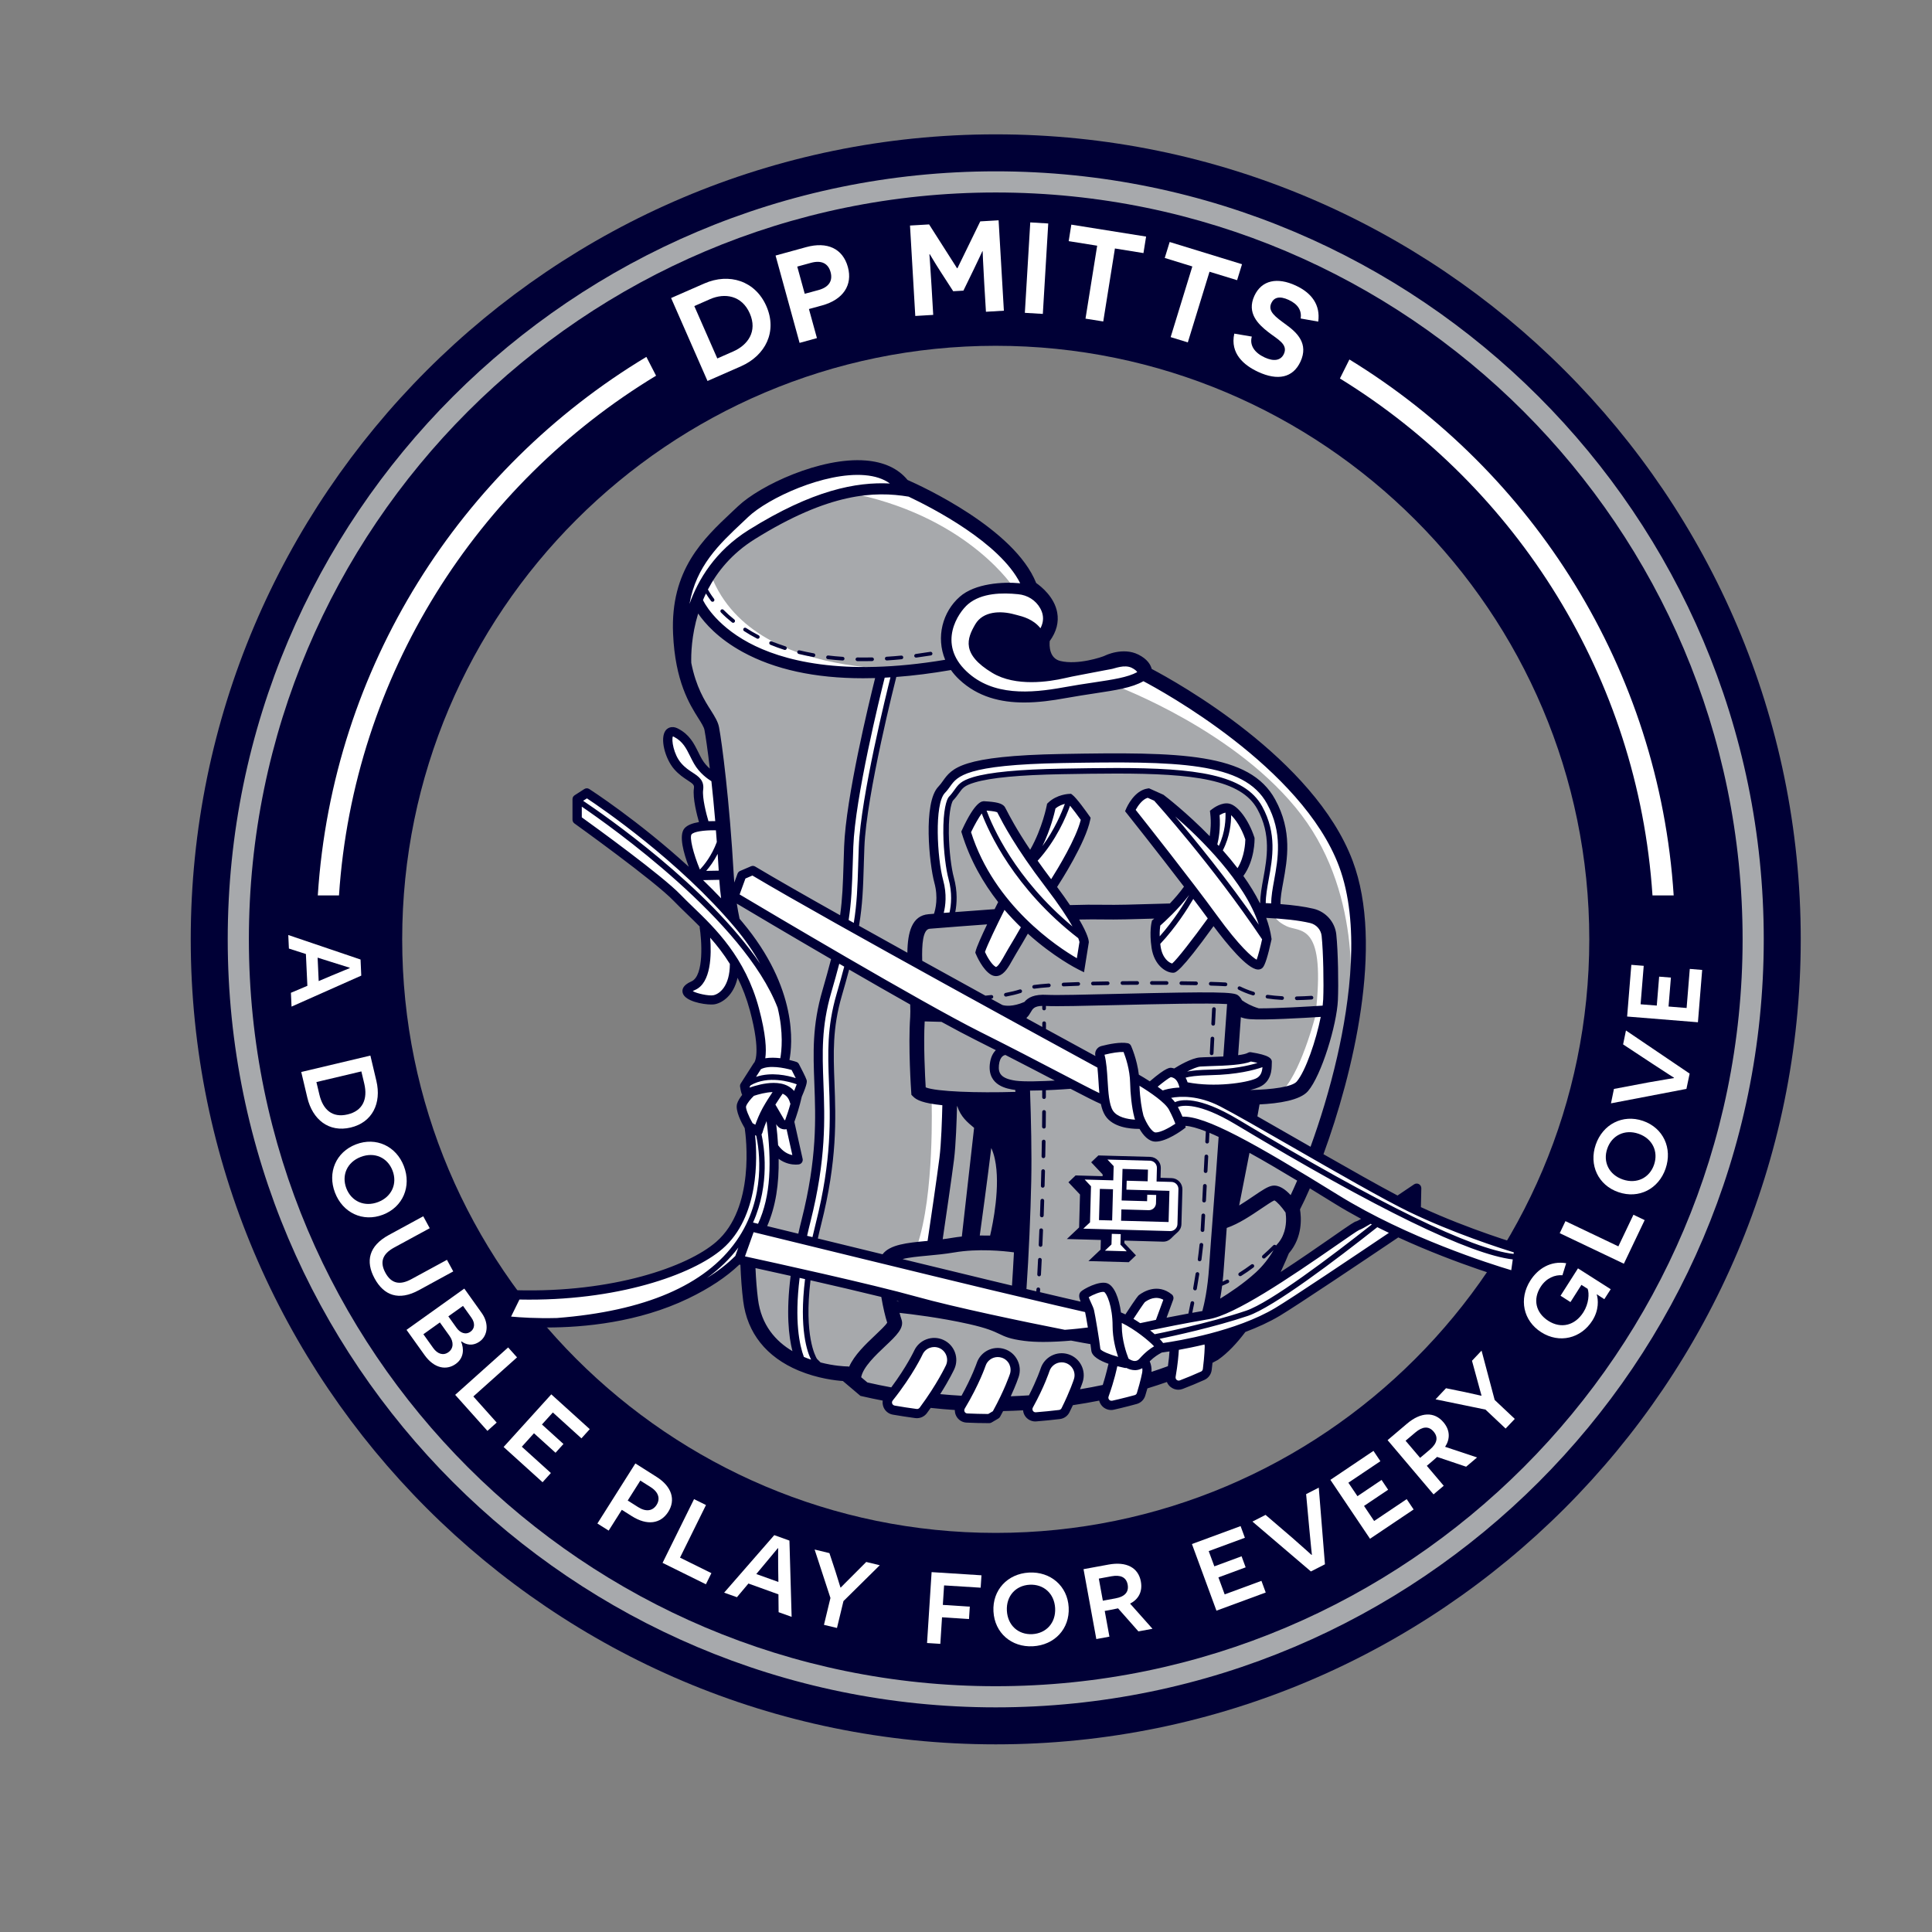 <?xml version="1.0" encoding="utf-8"?>
<!-- Generator: Adobe Illustrator 28.3.0, SVG Export Plug-In . SVG Version: 6.00 Build 0)  -->
<svg version="1.1" id="Layer_1" xmlns="http://www.w3.org/2000/svg" xmlns:xlink="http://www.w3.org/1999/xlink" x="0px" y="0px"
	 viewBox="0 0 432 432" style="enable-background:new 0 0 432 432;" xml:space="preserve">
<rect x="0" y="0" width="432" height="432" fill="#808080" stroke="none"/>
<style type="text/css">
	.st0{fill:#000036;}
	.st1{fill:#A7A9AC;}
	.st2{fill:#FFFFFF;}
</style>
<g>
	<g>
		<path class="st0" d="M222.65,30.04c-99.25,0-180,80.75-180,180s80.75,180,180,180s180-80.75,180-180S321.9,30.04,222.65,30.04z
			 M222.65,342.76c-73.18,0-132.72-59.54-132.72-132.72S149.47,77.32,222.65,77.32c73.18,0,132.72,59.54,132.72,132.72
			S295.83,342.76,222.65,342.76z"/>
		<path class="st1" d="M222.65,38.31c-94.69,0-171.73,77.04-171.73,171.73c0,94.69,77.04,171.73,171.73,171.73
			c94.69,0,171.73-77.04,171.73-171.73C394.38,115.35,317.34,38.31,222.65,38.31z M222.65,377.04c-92.08,0-167-74.91-167-167
			s74.91-167,167-167s167,74.91,167,167S314.73,377.04,222.65,377.04z"/>
		<path class="st2" d="M157.48,63.39c5.59-2.45,11.41-0.58,13.88,5.06c2.49,5.67-0.18,11.04-5.69,13.46l-7.47,3.28l-8.14-18.55
			L157.48,63.39z M163.96,78.58c3.23-1.42,5.47-4.46,3.69-8.51c-1.77-4.03-5.6-4.62-8.88-3.18l-3.52,1.55l5.14,11.71L163.96,78.58z"
			/>
		<path class="st2" d="M180.26,55.26c4.69-1.29,8.19,0.3,9.33,4.46c1.1,4.02-1.06,7.28-5.75,8.57l-2.96,0.81l1.79,6.5l-3.88,1.07
			l-5.37-19.53L180.26,55.26z M183.01,64.86c2.4-0.66,3.23-2.12,2.71-4.02c-0.54-1.95-2.04-2.71-4.38-2.07l-3.07,0.84l1.67,6.08
			L183.01,64.86z"/>
		<path class="st2" d="M220.08,63.39c-0.25-4.22-0.36-7.2-0.36-7.22l-0.06,0c-0.03,0.03-0.82,1.82-1.96,4.14l-2.28,4.68l-2.28,0.13
			l-2.8-4.33c-1.44-2.23-2.4-3.92-2.43-3.94l-0.09,0.01c0,0.03,0.23,3,0.48,7.22l0.37,6.33l-4.01,0.24l-1.18-20.22l4.27-0.25
			l6.25,9.8l0.09-0.01l5.1-10.47l4.1-0.24l1.18,20.21l-4.01,0.24L220.08,63.39z"/>
		<path class="st2" d="M230.37,49.73l4.02,0.24l-1.21,20.22l-4.02-0.24L230.37,49.73z"/>
		<path class="st2" d="M249.3,55.56l-2.61,16.32l-3.97-0.63l2.61-16.31l-6.37-1.02l0.59-3.69l16.72,2.67l-0.59,3.69L249.3,55.56z"/>
		<path class="st2" d="M270.45,60.76l-4.85,15.8l-3.84-1.18l4.85-15.8l-6.17-1.9l1.1-3.57l16.18,4.97l-1.1,3.57L270.45,60.76z"/>
		<path class="st2" d="M279.91,75.26c-0.55,1.95,0.62,3.63,2.88,4.67c2,0.92,3.58,0.73,4.29-0.79c1.01-2.18-1.48-3.3-3.51-4.9
			c-2.23-1.73-4.86-4.25-3.09-8.09c1.65-3.57,5.18-4.18,9.23-2.31c3.63,1.67,5.56,4.38,5.05,8.07l-3.92-0.69
			c0.24-1.77-0.57-3.19-2.7-4.17c-2.02-0.93-3.28-0.56-3.87,0.73c-0.85,1.84,0.94,3.08,3.27,4.79c2.49,1.79,5.11,4.27,3.25,8.29
			c-1.69,3.65-5.11,4.31-9.47,2.29c-3.15-1.46-6.31-4.09-5.33-8.55L279.91,75.26z"/>
		<path class="st2" d="M68.4,213.32l-3.8-1.22l-0.14-3.03l16.16,5.48l0.16,3.6l-15.59,6.93l-0.14-3.09l3.68-1.56L68.4,213.32z
			 M74.24,218.11c2.67-1.14,3.93-1.6,3.96-1.63l0-0.09l-4.27-1.34l-2.91-0.92l0.24,5.24L74.24,218.11z"/>
		<path class="st2" d="M84.16,241.69c1.18,4.97-0.89,9.28-5.75,10.43c-4.89,1.16-8.53-1.8-9.69-6.68l-1.36-5.74l15.46-3.67
			L84.16,241.69z M71.42,244.77c0.79,3.34,2.88,5.24,6.3,4.42c3.4-0.8,4.55-3.44,3.73-6.89l-0.65-2.73l-10.05,2.38L71.42,244.77z"/>
		<path class="st2" d="M90.31,260.76c1.73,4.5-0.2,9.13-4.68,10.85c-4.5,1.73-9.01-0.43-10.73-4.94c-1.72-4.48,0.2-9.07,4.7-10.79
			C84.08,254.16,88.6,256.28,90.31,260.76z M77.44,265.7c1.12,2.91,4.03,4.26,7.11,3.08c3.07-1.18,4.34-4.13,3.22-7.04
			c-1.12-2.91-4.02-4.23-7.1-3.05C77.61,259.86,76.33,262.78,77.44,265.7z"/>
		<path class="st2" d="M93.65,288.49c-4.46,2.43-7.8,1.21-9.89-2.63c-2.09-3.84-1.28-7.28,3.18-9.71l7.7-4.19l1.45,2.67l-7.95,4.32
			c-2.64,1.44-3.26,3.26-1.96,5.65c1.29,2.37,3.17,2.86,5.81,1.42l7.95-4.32l1.41,2.59L93.65,288.49z"/>
		<path class="st2" d="M103.11,300.01c0.64,1.53,0.68,3.63-1.22,4.98c-2.01,1.44-4.77,1.08-6.98-2.02l-4.01-5.61l12.92-9.23
			l3.9,5.47c1.7,2.38,1.31,5.1-0.45,6.35c-1.64,1.17-3.16,0.69-4.08-0.01L103.11,300.01z M96.86,301.41
			c0.97,1.36,2.27,1.76,3.4,0.95c1.18-0.84,1.22-2.3,0.26-3.64l-2.16-3.02l-3.69,2.64L96.86,301.41z M102.1,296.93
			c0.77,1.08,2,1.63,3.11,0.84c0.9-0.64,1.12-1.85,0.18-3.16l-1.86-2.61l-3.28,2.34L102.1,296.93z"/>
		<path class="st2" d="M113.62,301.29l1.99,2.22l-9.77,8.74l5.22,5.84l-2.07,1.86l-7.21-8.06L113.62,301.29z"/>
		<path class="st2" d="M123.27,311.78l8.6,7.78l-1.86,2.06l-6.39-5.79l-2.44,2.69l4.81,4.36l-1.77,1.96l-4.82-4.36l-2.72,3.01
			l6.5,5.88l-1.86,2.06l-8.71-7.88L123.27,311.78z"/>
		<path class="st2" d="M146.82,330.24c3.43,2.17,4.29,5.16,2.6,7.82c-1.7,2.68-4.73,3.12-8.15,0.95l-2.23-1.41l-2.94,4.65
			l-2.52-1.59l8.49-13.43L146.82,330.24z M142.68,336.99c1.82,1.15,3.29,0.84,4.14-0.5c0.82-1.29,0.52-2.79-1.32-3.96l-2.32-1.47
			l-2.82,4.46L142.68,336.99z"/>
		<path class="st2" d="M155.19,335.21l2.67,1.32l-5.81,11.76l7.02,3.47l-1.23,2.49l-9.69-4.79L155.19,335.21z"/>
		<path class="st2" d="M167.35,354.08l-2.57,3.06l-2.86-1.02l11.21-12.86l3.39,1.22l0.49,17.05l-2.91-1.04l-0.04-3.99L167.35,354.08
			z M174,350.49c-0.04-2.91,0.01-4.24,0-4.28l-0.08-0.03l-2.86,3.44l-1.95,2.34l4.94,1.77L174,350.49z"/>
		<path class="st2" d="M184.24,363.32l1.45-6.01l-3.54-10.83l3.31,0.8l1.35,4.09c0.63,1.99,1.1,3.56,1.12,3.6l0.06,0.01
			c0.04-0.02,1.17-1.21,2.7-2.71l3-3.01l3.03,0.73l-8.12,8.02l-1.45,6.01L184.24,363.32z"/>
		<path class="st2" d="M211.1,354.5l-0.28,4.36l6.03,0.39l-0.18,2.77l-6.03-0.39l-0.38,5.94l-2.97-0.19l1.02-15.85l11.15,0.71
			l-0.18,2.77L211.1,354.5z"/>
		<path class="st2" d="M230.08,351.63c4.81-0.26,8.63,3,8.88,7.78c0.26,4.81-3.18,8.44-7.99,8.7c-4.79,0.26-8.57-2.97-8.83-7.79
			C221.88,355.54,225.29,351.89,230.08,351.63z M230.82,365.4c3.12-0.17,5.29-2.53,5.11-5.82c-0.18-3.28-2.59-5.4-5.71-5.23
			c-3.11,0.17-5.26,2.53-5.08,5.81C225.32,363.45,227.71,365.56,230.82,365.4z"/>
		<path class="st2" d="M250,359.63c-0.5,0.12-1.31,0.27-1.61,0.33l-1.37,0.25l1.05,5.75l-2.93,0.54l-2.86-15.63l5.61-1.03
			c3.99-0.73,6.65,0.69,7.21,3.79c0.44,2.4-0.67,4.07-2.41,4.94l5.01,5.63l-3.15,0.58L250,359.63z M249.42,357.4
			c2.09-0.38,3.03-1.42,2.73-3.07c-0.31-1.67-1.6-2.24-3.63-1.87l-2.82,0.52l0.9,4.94L249.42,357.4z"/>
		<path class="st2" d="M266.52,345.25l10.88-4.01l0.96,2.61l-8.09,2.98l1.26,3.41l6.09-2.25l0.91,2.47l-6.09,2.25l1.4,3.8l8.22-3.03
			l0.96,2.61l-11.02,4.06L266.52,345.25z"/>
		<path class="st2" d="M293.12,351.38l-13.07-11.15l2.93-1.5l5.96,5.11c2.89,2.53,4.27,3.8,4.32,3.84l0.08-0.04
			c0-0.06-0.22-1.86-0.57-5.73l-0.72-7.82l2.83-1.45l1.38,17.14L293.12,351.38z"/>
		<path class="st2" d="M297.48,330.9l9.63-6.48l1.55,2.31l-7.16,4.81l2.03,3.01l5.39-3.63l1.47,2.19l-5.39,3.62l2.26,3.37l7.28-4.89
			l1.55,2.31l-9.75,6.55L297.48,330.9z"/>
		<path class="st2" d="M321.34,325.77c-0.37,0.35-1,0.88-1.24,1.09l-1.06,0.9l3.78,4.46l-2.28,1.93l-10.27-12.13l4.35-3.69
			c3.1-2.62,6.11-2.72,8.14-0.31c1.58,1.86,1.45,3.86,0.37,5.49l7.15,2.38l-2.45,2.07L321.34,325.77z M319.73,324.13
			c1.62-1.38,1.92-2.74,0.83-4.02c-1.1-1.3-2.5-1.15-4.08,0.19l-2.19,1.85l3.25,3.83L319.73,324.13z"/>
		<path class="st2" d="M336.66,319.43l-4.5-4.24l-11.17-2.3l2.34-2.48l4.22,0.86c2.04,0.44,3.64,0.82,3.68,0.82l0.04-0.04
			c0-0.04-0.47-1.61-1.01-3.68l-1.12-4.1l2.14-2.27l2.93,11.03l4.5,4.24L336.66,319.43z"/>
		<path class="st2" d="M358.73,290.5c-1.34-0.85-1.56-1.03-1.66-1.09l-0.03,0.05c0.33,1.12,0.54,3.43-1,5.85
			c-2.53,3.97-7.35,5.17-11.42,2.58c-4.02-2.56-5.06-7.42-2.43-11.56c1.69-2.66,4.55-4.46,8.01-3.87l-0.84,2.69
			c-1.59-0.14-3.59,0.57-4.88,2.61c-1.74,2.73-1.14,5.76,1.75,7.6c2.8,1.78,5.91,1.07,7.82-1.94c1.22-1.91,1.34-4.22,0.95-5.24
			l-1.39-0.88l-2.45,3.85l-2.22-1.42l3.9-6.12l7.32,4.66L358.73,290.5z"/>
		<path class="st2" d="M348.76,275.74l1.28-2.69l11.83,5.64l3.37-7.07l2.51,1.2l-4.65,9.75L348.76,275.74z"/>
		<path class="st2" d="M356.81,255.95c1.57-4.56,6.02-6.87,10.56-5.32c4.56,1.57,6.63,6.12,5.06,10.68
			c-1.56,4.54-5.98,6.83-10.54,5.26C357.35,265.02,355.25,260.49,356.81,255.95z M369.85,260.43c1.01-2.95-0.36-5.85-3.47-6.92
			c-3.11-1.07-5.98,0.38-6.99,3.33c-1.02,2.95,0.37,5.83,3.48,6.9C365.98,264.8,368.84,263.38,369.85,260.43z"/>
		<path class="st2" d="M377.09,243.48l-16.87,3.23l0.66-3.22l7.71-1.46c3.79-0.67,5.64-0.96,5.7-0.97l0.02-0.08
			c-0.05-0.04-1.59-0.99-4.83-3.13l-6.55-4.32l0.64-3.11l14.24,9.64L377.09,243.48z"/>
		<path class="st2" d="M363.83,227.3l0.94-11.56l2.77,0.22l-0.7,8.6l3.62,0.29l0.53-6.47l2.63,0.21l-0.53,6.47l4.04,0.33l0.71-8.74
			l2.77,0.23l-0.95,11.7L363.83,227.3z"/>
		<path class="st2" d="M71.06,200.22h4.74c3.26-49.28,30.89-92,70.9-116.21l-2.17-4.21C103,104.81,74.34,149.11,71.06,200.22z
			 M301.73,80.38l-2.12,4.25c39.47,24.31,66.66,66.73,69.89,115.59h4.74C370.98,149.51,342.74,105.49,301.73,80.38z"/>
	</g>
	<g>
		<path class="st2" d="M128.91,181.21l0.72-2.97l1.89-0.9c0,0,19.02,12.8,26.77,22.54c7.75,9.74-1.53,3.61-1.53,3.61l-23.89-17.94
			l-4.33-2.88L128.91,181.21z"/>
		<path class="st2" d="M260.35,253.33c0,0,3.61-1.71,3.61-1.98c0-0.27-4.42-6.67-4.42-6.67l-6.31-3.52l-18.66-10.01l-19.38-10.55
			c0,0,7.57,11.9,8.74,13.52c1.17,1.62,31.28,19.74,31.28,19.74L260.35,253.33z"/>
		<path class="st2" d="M226.63,314.36c-0.18-0.81-3.97-4.06-3.97-4.33c0-0.27-0.27-8.56-0.27-8.56s1.8,0.45,2.97,0.99
			c1.17,0.54,2.25,0.63,2.43,1.35c0.18,0.72,0.72,2.88,0.72,2.88s5.77-3.16,6.04-3.16c0.27,0,5.32,0.27,5.32,0.27
			s1.45,1.34,1.9,1.44c0.45,0.1,1.44,1.18,1.44,1.18s-1.26,5.5-1.71,5.68c-0.45,0.18-6.4,1.17-6.76,1.53s-1.71,0.36-2.16,0.63
			C232.13,314.54,226.63,314.36,226.63,314.36z"/>
		<path class="st2" d="M165.96,156.72l-11.78-19.59l5.41-9.86l17.19,2.76c0,0,24.28,6.73,25,7.09c0.72,0.36,14.78-6.61,14.78-6.61
			s10.34,0.12,11.42,0.72c1.08,0.6,3.85,0.84,4.33,1.32s1.44,3.25,1.44,3.25s0.84,1.8,0.84,2.16c0,0.36-0.72,3.25-0.96,4.09
			c-0.24,0.84-11.78,4.09-12.98,4.57s-19.47,8.65-19.95,9.62s-1.44,16.23-1.44,16.23s-0.36,34.86-1.08,37.62s-4.81,27.05-4.69,27.77
			c0.12,0.72-7.81,45.68-8.05,50.72c-0.24,5.05,0.24,17.55,0.24,17.55l-8.41-1.2c0,0-2.4-3.01-2.4-3.49s-1.44-19.59-1.44-19.59
			l2.04-24.76c0,0-2.28-40.27-2.28-40.63c0-0.36-0.36-15.51-0.36-15.87c0-0.36-1.44-13.46-1.44-13.46L165.96,156.72z"/>
		<path class="st2" d="M221.99,217.37l-3.11-4.51l5.13-10.88l-7.93-15.7l3.89-6.06l3.58,0.62l6.53,10.26c0,0,1.87,0,2.64-3.42
			c0.78-3.42,2.33-7.77,2.33-7.77l4.2-1.4l3.58,4.82l-7.31,14.92l7.15,11.81l-1.24,6.22l-12.28-9.02l-4.97,8.71L221.99,217.37z"/>
		<path class="st2" d="M262.25,216.2l9.41-10.57c0,0,8.63,11.5,9.87,9.72s1.71-4.82,1.71-5.13c0-0.31-0.16-2.57-0.78-4.51
			c-0.62-1.94-5.52-9.87-5.52-9.87s2.8-4.59,2.1-8.47c-0.7-3.89-3.42-6.84-4.82-6.45c-1.4,0.39-2.64,1.17-2.64,1.17l-0.62,7.15
			c0,0-10.65-11.58-13.91-11.35c-3.26,0.23-4.51,3.42-4.51,3.42l13.68,17.72l-7.93,7.54C258.29,206.56,255.96,213.87,262.25,216.2z"
			/>
		<path class="st2" d="M241.07,180.78l-2.36-2.64l-3.66,1.76l-3.84,11.43l-0.56,1.11l3.61,4.86l1.39-0.14
			C239.54,190.36,241.07,180.78,241.07,180.78z M222.74,155.36c0,0,16.53,1.53,28.61-2.92c0,0,3.89-0.14,3.75-2.36
			c-0.14-2.22-2.08-4.44-5.97-2.36c-3.89,2.08-17.5,6.94-22.08,2.08c-4.58-4.86-9.03-7.5-3.06-8.75c5.97-1.25,10,2.22,10,2.22
			l0.42-3.61c0,0-10.42-11.8-20.97-1.94C213.43,137.73,204.68,148,222.74,155.36z M277.73,191.89c0.28-5.28-2.92-11.11-2.92-11.11
			l-3.33,0.83l-0.52,7.62l4.83,5.44C275.79,194.67,277.45,197.17,277.73,191.89z M154.69,137.59c0,0,3.19-15.14,19.58-20.97
			c0,0,6.13-3.76,14.23-5.97c3.33-0.52,7.93-1.22,10.21-1.56c0.74-0.01,1.48-0.01,2.23,0.03l-0.58-1.07l0.23-0.74l-8.77-3.61
			l-16.71,5.65c0,0,0.36,0.26,0.87,0.61c-3.21,1.11-6.48,2.63-9.61,4.7c-15.28,10.14-12.64,23.47-12.64,23.47L154.69,137.59z
			 M265.65,198.69l-7.36,7.87c0,0-0.97,6.16,1.39,8.1c2.36,1.94,2.58,1.54,2.58,1.54l9.41-10.57c0,0,6.21,8.2,8.57,9.31
			c2.36,1.11,2.36-2.64,2.36-2.64l0.14-4.58c0,0-11.42-18.09-19.95-25.16l-3.52-4.01l-3.19-1.25l-2.92,4.17L265.65,198.69z
			 M220.51,180.08l-5,6.11l8.5,15.78l-4.75,10.46c0,0,0.83,4.03,3.75,4.58c2.92,0.56,5.42-7.36,5.42-7.36l1.39-1.39l12.08,7.36
			c0,0,0.42-1.81,0.42-2.22c0-0.42,0-4.03-0.14-4.58c-0.14-0.56-3.47-5-3.47-5c-10-7.64-16.94-23.47-16.94-23.47L220.51,180.08z
			 M165.66,195.22l-1.53,5.83l2.92,1.25l4.86,2.92l32.36,19.3l42.22,21.25c0,0,0.97,2.64,3.19,4.17c2.22,1.53,5.28,1.25,5.28,1.25
			s0.83,1.67,2.92,2.78c2.08,1.11,4.17-1.25,4.17-1.25c-1.11-7.08-8.19-10.83-8.19-10.83l-1.25-5.97l-2.22-1.81l-4.44,0.83
			l0.69,5.42l-78.6-45.69L165.66,195.22z M149.76,166.68c-0.28,2.57,3.54,6.32,3.54,6.32s2.57,2.01,2.64,2.64
			c0.07,0.62,1.11,9.17,1.11,9.17l-3.19,1.11c0,0,0.07,2.78,0.21,3.47c0.14,0.69,2.15,8.61,2.15,8.61l6.25,4.03l-0.62-7.71
			l-1.39-19.16c0,0-1.53-1.11-2.08-1.39c-0.56-0.28-2.43-4.31-2.5-4.51c-0.07-0.21-2.99-4.65-5-5.42S150.04,164.11,149.76,166.68z
			 M336.13,278.55c-0.28-0.07-12.85-4.93-20.34-8.26c-7.5-3.33-31.25-17.29-35.27-20.14c-4.03-2.85-15.41-6.39-15.41-6.39
			l12.57-0.49l4.31-2.08l1.53-3.82l-2.92-0.83c0,0-7.99,0.97-8.26,0.9c-0.28-0.07-5.07,0.21-5.07,0.21l-4.58,1.74l-5.07,3.06
			l2.71,2.71l1.04,0.83c0,0,1.18,1.87,1.6,2.85c0.42,0.97,1.53,2.22,1.53,2.22s3.19,0.21,8.05,1.74c4.86,1.53,11.25,6.6,28.05,16.25
			s38.26,16.25,38.26,16.25l0.28-5.76C339.11,279.52,336.4,278.61,336.13,278.55z M261.83,308.68l1.81,0.62l6.32-2.01l0.56-8.05
			c0,0-7.5,1.94-7.63,2.08C262.74,301.45,261.83,308.68,261.83,308.68z M304.88,273.27l-5.83,3.47c0,0-9.17,7.08-19.51,12.78
			c-10.35,5.69-20.14,6.46-20.14,6.46l1.69-6.09l-1.2-0.58c0,0-4.03,0.56-4.24,0.62c-0.21,0.07-3.11,5.08-3.11,5.08l-1.75,0.12
			l-2.92-6.46l-1.67-0.56l-3.61,1.67l0.72,3.01l-0.93-0.44l-72.11-17.57c4.17-8.41,3.16-17.07,3.16-17.07l2.15,1.32l3.06,0.21
			c0,0-1.67-7.64-1.74-8.12c-0.07-0.49,2.15-7.5,2.15-7.5l-0.56-4.58c0,0-2.85-1.18-3.06-1.25c0,0,2.43-9.93-3.89-20.35
			c-6.32-10.42-7.29-12.64-7.29-12.64s-27.91-23.05-35.07-26.25l0.07,5.42c0,0,20.83,15.14,26.39,20.48l2.43,3.96l-0.42,7.43
			c0,0-1.81,3.61-1.87,3.82c-0.07,0.21-2.15,1.53-2.15,1.81c0,0.28,0,0.76,0.56,1.04c0.56,0.28,3.68,1.18,3.68,1.18l2.36-0.14
			l2.99-2.64l1.94-4.1c0,0,4.86,6.25,4.65,18.54l0.83,1.87l4.71,0.55c-0.71-0.05-5.68,0.08-5.68,0.08l-3.12,5.42v1.04
			c0,0-0.56,1.67-0.56,3.12c0,1.46,1.32,4.65,1.32,4.65s4.44,15.28-6.46,26.32c-10.9,11.04-45.41,10.9-45.41,10.9l-2.29,5.69
			l1.81,0.76l12.43-0.35c0,0,25.48-2.92,36.66-12.57c0.66-0.57,1.27-1.16,1.84-1.77l-0.25,0.79l66.45,16.53l10.21-0.07l1.94-0.49
			l-0.18-1.59l1.36,6.18l3.86,2.49c-0.18,0.01-0.3,0.01-0.3,0.01l-1.75,7.64l0.83,1.32l6.87-0.97c0-0.21,1.53-7.01,1.53-7.01
			l-0.76-0.69c0,0-1.39,0-1.74,0c-0.27,0-1.51-0.21-2.14-0.3l2.56-0.18l4.65-2.92l11.46-2.57c0,0,12.98-4.86,15.14-5.55
			c2.15-0.69,26.73-17.57,26.73-17.57l-5.69-3.19L304.88,273.27z M209.68,300.7c-4.31,0.21-4.58,2.5-4.58,2.5l-7.01,10.97l2.43,1.46
			l5.55,0.42c0,0,5.9-9.58,5.9-9.79C211.97,306.04,213.99,300.49,209.68,300.7z M236.42,304.1c0,0-2.5,0.49-3.19,3.19
			c-0.69,2.71-3.26,7.71-3.26,7.71l1.04,1.46l2.36-0.07l3.96-0.49c0,0,2.85-6.39,1.87-8.54S236.42,304.1,236.42,304.1z
			 M223.64,303.33c-2.64-0.56-3.96,1.25-4.51,2.43c-0.56,1.18-4.03,9.44-4.03,9.44l0.35,1.25l1.39,0.42l4.58-0.21
			c0.35-0.14,3.06-5.28,3.06-5.28S226.28,303.89,223.64,303.33z"/>
		<path class="st1" d="M177.88,284.41c0,0-1.98,15.04,1.75,20.99c0,0-9.79-3.96-11.31-10.14c-1.52-6.18-1.05-12.83-1.05-12.83
			L177.88,284.41z"/>
		<path class="st1" d="M180.56,285.22c0,0-2.8,17.37,3.85,21.22l5.83,0.93l6.3,4.55l3.73-1.4c0,0,4.43-5.83,4.66-6.88
			s3.26-4.55,4.9-3.26s2.57,3.38,2.68,3.73c0.12,0.35-3.96,8.28-3.96,8.28l6.65,0.93c0,0,4.2-7.93,4.55-8.98s4.08-2.8,5.48-1.05
			c1.4,1.75,1.4,3.38,1.4,3.85s-1.98,6.53-1.98,6.53l5.71,0.12c0,0,3.26-7,3.5-8.04c0.23-1.05,4.08-3.61,5.36-1.87
			c1.28,1.75,2.1,4.08,2.1,4.08l-1.05,4.55l6.88-0.93l1.87-6.65l-4.31-2.68l-0.93-3.85l-15.16-1.28L180.56,285.22z"/>
		<path class="st1" d="M170.3,274.38l9.33,2.68c0,0,2.91-13.52,2.91-15.97s1.05-16.32,0.35-24.25c-0.7-7.93,1.52-13.87,1.75-15.04
			c0.23-1.17,2.33-7.46,2.33-7.46l-21.69-13.29l-1.75-0.23l-0.35,4.43c0,0,9.44,8.04,12.13,20.99c2.68,12.94-0.58,11.19-0.58,11.19
			l3.5,1.4l0.93,3.26l-2.68,9.44l1.63,7.93l-5.01-2.22C173.1,257.24,173.92,269.95,170.3,274.38z"/>
		<path class="st1" d="M205.36,227.39l-1.32-3.65l-13.99-8.16c0,0-4.66,9.48-4.35,18.58c0.31,9.09,0.54,19.12,0.16,23.01
			c-0.39,3.89-3.81,20.44-3.81,20.44l60.94,14.69c0,0-1.24-1.4,0.93-3.03c2.18-1.63,4.43-0.47,4.43-0.47l1.4,5.21l2.8,1.01
			c0,0,2.25-5.52,4.82-5.52c2.57,0,3.73,0.39,3.73,0.39l-1.17,5.91c0,0,9.25-0.39,13.45-2.95c4.2-2.57,12.59-10.88,12.59-10.88
			s2.64-4.35,2.72-7.62c0.08-3.26,2.95-10.26,2.95-10.26s-18.34-12.98-27.13-13.29c0,0-3.5,2.33-3.89,2.57s-2.88,1.4-3.42,0.23
			s-2.8-2.02-2.8-2.02s-4.82-0.54-5.91-2.02c-1.09-1.48-1.71-3.19-1.71-3.19l-7.62-4.28l-28.29-14.69l-3.26-0.08L205.36,227.39z"/>
		<path class="st1" d="M163.54,199.33l2.49-3.58l2.64-0.78l19.43,10.88c0,0,1.09-3.26,1.55-10.57c0.47-7.31,0.31-12.28,2.49-22.54
			s4.51-22.23,4.51-22.23s-32.49,1.87-40.26-16.63c0,0-5.75,11.66-2.95,18.65c2.8,7,5.6,7,5.91,10.88c0.31,3.89,2.8,23.47,2.8,23.94
			C162.14,187.83,163.54,199.33,163.54,199.33z"/>
		<path class="st1" d="M211.58,149.28c0,0-42.59,4.97-52.54-20.52c0,0,14.92-20.83,43.84-18.97c0,0,19.28,5.13,27.2,21.76
			c0,0-10.88-1.87-15.08,3.26c-4.2,5.13-3.26,12.13-3.26,12.13l1.09,1.87L211.58,149.28z"/>
		<path class="st1" d="M299.25,190.16c-5.6-18.34-41.2-39.33-41.2-39.33l-8.86,2.18c0,0-6.06,1.71-19.59,2.64
			s-16.79-6.84-16.79-6.84l-12.75,1.87l-4.2,17.26c0,0-3.89,14.92-3.26,22.23c0.62,7.31-1.4,17.72-1.4,17.72l11.97,6.84l43.06,23.16
			l0.31-2.95l5.75-0.62l2.33,7l3.11,1.55l3.89-3.42l2.33,0.62l3.42-2.95l7.62,0.16l4.66-1.4l3.42,1.55c0,0,0,2.49-0.31,3.89
			c-0.31,1.4-4.35,1.71-4.35,1.71l-2.33,3.11v1.55l3.89,2.49l14.3,8.08c0,0,6.06-21.3,7.77-27.52
			C303.76,224.52,304.85,208.51,299.25,190.16z M242.67,210.06l-1.24,6.22l-12.28-9.02l-4.97,8.71l-2.18,1.4l-3.11-4.51l5.13-10.88
			l-7.93-15.7l3.89-6.06l3.58,0.62l6.53,10.26c0,0,1.87,0,2.64-3.42c0.78-3.42,2.33-7.77,2.33-7.77l4.2-1.4l3.58,4.82l-7.31,14.92
			L242.67,210.06z M281.53,215.35c-1.24,1.79-9.87-9.72-9.87-9.72l-9.41,10.57c-6.3-2.33-3.96-9.64-3.96-9.64l7.93-7.54
			l-13.68-17.72c0,0,1.24-3.19,4.51-3.42c3.26-0.23,13.91,11.35,13.91,11.35l0.62-7.15c0,0,1.24-0.78,2.64-1.17
			c1.4-0.39,4.12,2.57,4.82,6.45c0.7,3.89-2.1,8.47-2.1,8.47s4.9,7.93,5.52,9.87c0.62,1.94,0.78,4.2,0.78,4.51
			C283.24,210.53,282.77,213.56,281.53,215.35z"/>
		<polygon class="st1" points="256.81,308.54 256.23,304.11 259.49,301.2 262.88,301.31 262.06,306.91 		"/>
		<path class="st2" d="M209.65,205.24c0,0,1.52-6.47,0.12-10.43c-1.4-3.96-2.33-15.86,2.45-20.52c0,0,3.21-4.31,25.71-4.37
			c22.5-0.06,41.22-0.41,44.48,6.76c3.26,7.17,4.55,7.87,4.2,11.08c-0.35,3.21-1.46,14.57-1.46,14.57l-2.57,0.23
			c0,0,0.35-4.55,1.05-8.39s0.76-12.71-4.37-16.5c-5.13-3.79-12.77-4.96-30.96-5.3s-30.61,1.17-33.29,3.15
			c-2.68,1.98-3.38,5.42-3.32,6.53s-0.06,9.74,0.93,13.93s0.47,8.63,0.47,8.63L209.65,205.24z"/>
		<path class="st2" d="M249.82,153.48c0,0,27.05,10.1,41.2,28.76c14.15,18.65,10.73,42.91,10.73,42.91s5.13-23.47-2.64-36.69
			c-7.77-13.21-35.29-33.58-35.29-33.58l-8.08-3.26L249.82,153.48z"/>
		<path class="st2" d="M226.85,131.67c0,0-9.79-15.51-35.09-21.1c0,0,5.71-1.17,6.65-1.17c0.93,0,7.46,0.7,7.46,0.7
			s20.05,12.83,22.62,18.54C231.05,134.35,226.85,131.67,226.85,131.67z"/>
		<path class="st2" d="M284.79,204.31c0,0,0,1.4,2.91,2.8s8.51-0.93,6.65,17.96l0.12,0.82c0,0-3.15,12.94-7.46,17.72
			s4.66-1.17,4.66-1.17l4.31-8.51l1.52-9.09c0,0-0.47-16.21-1.75-17.72s-5.95-3.26-5.95-3.26L284.79,204.31z"/>
		<path class="st2" d="M208.31,246.05c0,0,0.7,21.1-3.26,32.53l4.08,0.23l3.03-30.66l0.12-1.75L208.31,246.05z"/>
		<path class="st0" d="M261.99,263.43l-2.49-0.07l0.06-2.17c0.04-1.35-1.03-2.47-2.37-2.51l-11.59-0.32l-1.61,1.53l2.56,2.71
			l-0.01,0.4l-6.03-0.17l-1.61,1.53l2.59,2.74l-0.2,7.36l-2.74,2.59l7.6,0.21l-0.06,2.15l-1.1,1.04l-1.61,1.53l9.01,0.25l1.61-1.53
			l-2.59-2.74l0.02-0.56l8.61,0.24c0.7,0.02,1.35-0.26,1.81-0.73c0.48-0.49,0.97-0.95,1.49-1.41c0.49-0.43,0.81-1.06,0.83-1.76
			l0.22-7.8C264.4,264.59,263.33,263.47,261.99,263.43z"/>
		<path class="st2" d="M261.96,264.28l-3.35-0.09l0.08-3.02c0.02-0.87-0.67-1.6-1.54-1.63l-9.52-0.26l1.39,1.47l-0.09,3.18
			l-6.39-0.18l1.41,1.5l-0.22,8.07l-1.5,1.41l19.42,0.54c0.87,0.02,1.6-0.67,1.63-1.54l0.22-7.8
			C263.53,265.04,262.84,264.31,261.96,264.28z M248.68,272.9l-2.94-0.08l0.19-6.98l2.94,0.08L248.68,272.9z M261.3,273.25
			l-10.62-0.29l0.07-2.53l6.1,0.17c0.87,0.02,1.6-0.67,1.63-1.54l0.05-1.86l-2-0.06l-0.04,1.45l-5.69-0.16l0.2-7.06l5.69,0.16
			l-0.07,2.61l-4.69-0.13l-0.06,2l9.62,0.27L261.3,273.25z M250.6,275.95l-2-0.06l-0.07,2.37l-1.47,1.39l4.88,0.14l-1.41-1.49
			L250.6,275.95z"/>
		<path class="st0" d="M232.54,281.27c-0.23-0.02-0.42,0.16-0.43,0.39c-0.06,1.22-0.12,2.33-0.17,3.3
			c-0.01,0.23,0.16,0.42,0.39,0.43c0.01,0,0.02,0,0.02,0c0.22,0,0.4-0.17,0.41-0.39c0.05-0.98,0.11-2.08,0.17-3.3
			C232.94,281.48,232.76,281.28,232.54,281.27z M267.14,288.52c0.02,0,0.05,0.01,0.07,0.01c0.2,0,0.37-0.14,0.4-0.34
			c0.2-1.11,0.38-2.21,0.54-3.26c0.04-0.22-0.12-0.44-0.34-0.47c-0.22-0.03-0.43,0.12-0.47,0.34c-0.16,1.05-0.35,2.14-0.54,3.24
			C266.77,288.27,266.92,288.48,267.14,288.52z M268.18,282.02c0.02,0,0.04,0,0.06,0c0.2,0,0.38-0.15,0.41-0.36
			c0.15-1.14,0.28-2.25,0.39-3.28c0.02-0.23-0.14-0.43-0.37-0.45c-0.23-0.02-0.43,0.14-0.45,0.37c-0.11,1.03-0.23,2.12-0.39,3.26
			C267.79,281.78,267.95,281.99,268.18,282.02z M161.78,136.36c-0.16-0.16-0.42-0.16-0.58,0c-0.16,0.16-0.16,0.42,0,0.58
			c0.76,0.78,1.6,1.53,2.48,2.23c0.08,0.06,0.17,0.09,0.26,0.09c0.12,0,0.24-0.05,0.32-0.15c0.14-0.18,0.11-0.44-0.06-0.58
			C163.33,137.84,162.52,137.11,161.78,136.36z M339.92,278.29c-0.12-0.03-11.34-3.34-22.2-8.37l0.09-4.22
			c0.01-0.38-0.2-0.74-0.54-0.93c-0.34-0.18-0.75-0.16-1.07,0.05c-1.23,0.83-2.48,1.68-3.71,2.5c-4.45-2.35-10.49-5.77-16.56-9.24
			c6.54-17.85,13.62-46.71,6.53-65.58c-8.63-22.97-39.42-40.02-44.93-42.92c-0.25-0.95-0.98-2.21-2.98-3.21
			c-3.48-1.74-7.41,0.19-7.56,0.27c-0.62,0.29-5.97,2.1-9.89,1.16c-2.48-0.6-2.48-3.39-2.38-4.45c1.51-2.08,2.07-4.23,1.67-6.41
			c-0.63-3.41-3.51-5.75-4.7-6.58c-4.82-12.11-25.53-21.62-28.76-23.04c-2.09-2.55-5.23-4.01-9.33-4.35
			c-10.02-0.82-23.63,5.52-28.6,10.25c-0.43,0.41-0.87,0.83-1.32,1.24c-6.47,6.08-13.8,12.98-13.18,27.22
			c0.46,10.68,3.71,15.83,5.65,18.91c0.7,1.11,1.25,1.98,1.37,2.63c0.26,1.37,0.71,4.4,1.2,8.65c-0.61-0.54-1.27-1.25-1.77-2.12
			c-0.3-0.53-0.57-1.07-0.83-1.6c-0.95-1.91-1.93-3.89-4.48-5.22c-1.64-0.85-2.54,0.07-2.78,0.37c-1.39,1.77-0.12,6.39,1.88,8.68
			c1.07,1.23,2.15,1.93,3.02,2.5c1.29,0.84,1.51,1.05,1.4,1.81c-0.31,2.17,0.69,5.99,1.13,7.53c-1.35,0.22-2.58,0.64-3.23,1.39
			c-1.34,1.54-0.19,5.59,0.95,8.6c-11.3-10.34-22.09-17.28-22.24-17.38c-0.34-0.22-0.77-0.22-1.11,0l-2.18,1.4
			c-0.29,0.19-0.47,0.51-0.47,0.86v4.59c0,0.33,0.16,0.64,0.43,0.84c0.18,0.13,17.94,12.86,22.24,17.36
			c0.87,0.91,1.84,1.84,2.86,2.83c0.96,0.93,1.97,1.9,2.99,2.94l-0.1,0.02c0.45,2.76,1.08,10.92-1.84,12.18
			c-1.98,0.86-2.14,1.9-1.92,2.62c0.55,1.79,4.43,2.54,6.4,2.54c0.31,0,0.58-0.02,0.78-0.06c1.63-0.31,4.18-1.91,5.07-5.92
			c1.09,2.18,2.03,4.61,2.77,7.35c2.55,9.55,1,11.56,0.98,11.59c-0.06,0.06-0.11,0.12-0.16,0.19l-2.88,4.51
			c-0.13,0.21-0.19,0.46-0.15,0.71c0.14,0.91,0.29,1.48,0.47,1.84c-0.47,0.6-0.94,1.31-1.14,1.99c-0.44,1.51,0.97,4.2,1.71,5.46
			c0.28,1.86,2.36,17.82-6.37,25.41c-6.47,5.62-23.19,11.4-44.65,10.82c-0.39-0.01-0.77,0.21-0.95,0.58l-2.8,5.71
			c-0.14,0.3-0.14,0.64,0.01,0.93c0.15,0.29,0.44,0.49,0.76,0.54c0.37,0.05,4.14,0.57,9.74,0.57c8.26,0,20.5-1.12,31.65-6.49
			c4.77-2.3,8.52-4.81,11.42-7.58c0.03,0.01,0.06,0.02,0.1,0.03c0.04,0.01,0.08,0.02,0.13,0.03c0.11,2.91,0.31,5.64,0.62,8.09
			c0.9,7.17,5.19,12.54,12.4,15.56c4.3,1.79,8.38,2.23,9.89,2.33l3.92,3.32l0.39,0.09c1.55,0.36,3.08,0.68,4.6,0.97
			c-0.07,0.46-0.02,0.94,0.15,1.4c0.35,0.92,1.14,1.57,2.11,1.74c1.65,0.29,3.34,0.54,5.02,0.77c0.12,0.02,0.24,0.02,0.36,0.02
			c0.87,0,1.7-0.41,2.23-1.12c0.3-0.4,0.58-0.79,0.86-1.18c1.83,0.2,3.63,0.36,5.39,0.47c-0.01,0.47,0.1,0.94,0.33,1.37
			c0.46,0.86,1.33,1.41,2.3,1.45c1.69,0.08,3.39,0.12,5.06,0.12c0,0,0,0,0,0c0.18,0,0.36-0.05,0.52-0.14l1.53-0.9
			c0.16-0.09,0.29-0.23,0.38-0.39c0.24-0.44,0.47-0.86,0.68-1.27c1.52-0.03,3.01-0.09,4.46-0.17c0.04,0.43,0.18,0.85,0.42,1.23
			c0.51,0.79,1.38,1.26,2.31,1.26c0.07,0,0.14,0,0.21-0.01c1.77-0.14,3.56-0.32,5.3-0.53c0.92-0.11,1.73-0.68,2.14-1.52
			c0.28-0.55,0.53-1.08,0.76-1.58c2.07-0.31,4.03-0.65,5.88-1.02c0.1,0.42,0.31,0.82,0.61,1.17c0.53,0.6,1.29,0.93,2.07,0.93
			c0.2,0,0.41-0.02,0.61-0.07c0.52-0.12,1.03-0.24,1.54-0.36c1.18-0.28,2.38-0.59,3.57-0.92c0.91-0.25,1.62-0.94,1.9-1.85
			c0.18-0.59,0.34-1.13,0.48-1.63c1.56-0.48,3.02-0.96,4.36-1.43c0.17,0.42,0.44,0.8,0.81,1.1c0.51,0.41,1.12,0.63,1.74,0.63
			c0.33,0,0.67-0.06,1-0.19c1.69-0.65,3.33-1.33,4.86-2.02c0.86-0.39,1.47-1.22,1.6-2.16c0.08-0.6,0.14-1.16,0.19-1.66
			c0.7-0.36,1.11-0.59,1.18-0.63l0.12-0.08c2.16-1.52,4.19-3.72,6.05-6.18c2.66-1,5.3-2.19,7.68-3.61
			c3.8-2.27,18.87-12.38,26.51-17.53c13.52,6.21,25.61,9.59,25.77,9.64c0.09,0.02,0.18,0.04,0.27,0.04c0.2,0,0.39-0.06,0.56-0.17
			c0.25-0.16,0.41-0.42,0.45-0.72l0.86-6.06C340.72,278.92,340.41,278.43,339.92,278.29z M255.67,152.32
			c3.95,2.08,35.4,19.2,43.72,41.34c4.81,12.8,2.44,30.24-0.39,42.62c-1.7,7.44-3.87,14.39-5.96,20.14
			c-0.97-0.56-1.94-1.12-2.9-1.66c-3.27-1.88-6.32-3.63-8.98-5.14l0.48-2.67c4.33-0.21,9.08-0.93,10.83-2.97
			c3.02-3.52,6.44-14.81,6.69-20.35c0.16-3.57,0.04-10.91-0.36-14.68c-0.29-2.78-2.34-5.09-5.08-5.75c-2.06-0.49-4.58-0.82-7.4-1.04
			c-0.03-1.4,0.27-3.07,0.62-4.95c0.92-5.06,2.07-11.37-1.81-18.45c-5.7-10.42-21.05-10.65-47.68-10.17
			c-22.61,0.41-24.57,3.16-26.65,6.08c-0.31,0.43-0.6,0.84-0.97,1.22c-3.48,3.57-2.03,17.38-0.9,21.51c0.9,3.29,0.25,5.92-0.09,6.92
			c-0.24,0.02-0.47,0.04-0.71,0.06l-0.52,0.04c-3.7,0.31-4.66,4.02-4.72,8.61c-3.67-2.03-7.31-4.06-10.81-6.02
			c0.79-4.73,0.91-8.43,1.07-13.67l0-0.12c0.04-1.18,0.08-2.44,0.13-3.81c0.44-11.77,7.05-37.71,7.12-37.97l0.02-0.07
			c3.85-0.29,7.89-0.8,12.12-1.53c0.03-0.01,0.06-0.02,0.09-0.02c0.51,0.72,1.12,1.43,1.85,2.12c4.18,3.93,9.31,5.14,14.53,5.14
			c3.12,0,6.27-0.43,9.27-0.98c2.44-0.44,4.65-0.77,6.6-1.07C249.52,154.32,253.04,153.8,255.67,152.32z M265.06,251.74
			c1.17,0.07,2.71,0.51,4.57,1.24l-0.12,2.28c-0.01,0.23,0.16,0.42,0.39,0.43c0.01,0,0.01,0,0.02,0c0.22,0,0.4-0.17,0.41-0.39l0.1-2
			c0.65,0.27,1.34,0.58,2.06,0.92c-0.28,4.27-0.79,11.02-1.23,16.81c-0.38,4.97-0.73,9.66-0.9,12.26c-0.32,4.93-1.1,8.34-1.51,9.86
			c-0.77,0.13-1.53,0.27-2.26,0.4c0.11-0.54,0.26-1.26,0.43-2.11c0.04-0.22-0.1-0.44-0.32-0.48c-0.23-0.05-0.44,0.1-0.48,0.32
			c-0.2,1.03-0.37,1.87-0.49,2.43c-1.77,0.33-3.42,0.64-4.88,0.93l1.49-4.05c0.15-0.41,0.02-0.88-0.32-1.15
			c-3.2-2.59-6.4-0.57-7.33,0.13c-0.15,0.11-0.43,0.33-3.05,4.34c-0.34-0.17-0.67-0.32-0.99-0.44c-0.42-3.17-1.5-6.04-3.15-6.55
			c-1.84-0.56-5.25,1.33-5.81,1.89c-0.56,0.56-0.43,1.31-0.06,2.24c-1.76-0.4-4.75-1.09-9.09-2.12c0.01-0.18,0.02-0.39,0.04-0.62
			c0.01-0.23-0.16-0.42-0.39-0.43c-0.23-0.01-0.42,0.16-0.44,0.39c-0.01,0.17-0.02,0.33-0.03,0.48c-0.7-0.16-1.43-0.34-2.2-0.52
			c0.51-7.34,0.92-16.9,1.07-24.07c0.13-6.34-0.04-13.76-0.27-20.3c0,0,0,0,0,0c0.88,0,1.81-0.02,2.72-0.05v1.52
			c0,0.23,0.18,0.4,0.41,0.4c0.23,0,0.41-0.19,0.41-0.42v-1.53c2.81-0.11,5.3-0.3,5.5-0.32l0-0.01c3.25,1.69,5.56,2.87,6.8,3.4
			c0.21,0.99,0.51,1.87,0.96,2.58c1.69,2.67,5.63,2.99,7.43,2.99c0.09,0,0.17,0,0.25,0c0.82,1.42,2.04,2.85,3.6,2.85
			c2.45,0,5.84-2.49,6.21-2.77l0.51-0.38L265.06,251.74z M274.81,286.35c-0.1-0.2-0.34-0.29-0.55-0.19
			c-0.32,0.15-0.61,0.29-0.88,0.41c0.11-0.95,0.2-1.97,0.27-3.07c0.13-2,0.37-5.26,0.65-8.93c2.73-0.94,5.5-2.82,7.75-4.34
			c1.07-0.72,2.38-1.61,2.9-1.82c0.53,0.24,1.65,1.45,2.51,2.72c0.14,0.94,0.29,2.95-0.53,4.94c0,0,0,0,0,0
			c-0.06,0.07-0.08,0.14-0.09,0.23c-0.3,0.67-0.71,1.32-1.27,1.93l-0.21,0.23c-0.01,0.02-0.02,0.04-0.03,0.06
			c-0.01-0.02-0.02-0.04-0.04-0.06c-0.16-0.16-0.42-0.16-0.58,0c-0.78,0.78-1.58,1.53-2.38,2.23c-0.17,0.15-0.19,0.41-0.04,0.58
			c0.08,0.09,0.2,0.14,0.31,0.14c0.1,0,0.19-0.03,0.27-0.1c0.64-0.56,1.28-1.16,1.9-1.77c-1.07,1.84-2.39,3.53-3.96,4.97
			c-2.75,2.52-6.02,4.67-7.98,5.87c0.15-0.85,0.3-1.81,0.44-2.88c0.4-0.16,0.85-0.37,1.35-0.61
			C274.83,286.8,274.91,286.56,274.81,286.35z M290.68,270.43c0.66-1.28,1.41-2.87,2.21-4.71c1.77,1.08,3.57,2.19,5.39,3.32
			c1.98,1.23,4.02,2.39,6.07,3.5c-0.48,0.28-0.83,0.46-1,0.53c-0.48,0.09-1.15,0.53-5.57,3.61c-3.07,2.13-7.2,5-11.42,7.74
			c0.94-2.02,1.58-3.55,1.83-4.17C291.35,276.6,290.97,272.11,290.68,270.43z M303.88,275.04c-0.01,0.01-0.07,0.03-0.17,0.04
			C303.76,275.08,303.82,275.07,303.88,275.04z M288.59,267.23c-1.19-1.3-2.65-2.35-4.13-2.09c-1.01,0.18-2.15,0.94-4.26,2.37
			c-0.96,0.65-2.02,1.37-3.12,2.04l2.31-11.77c3.28,1.81,6.87,3.93,10.66,6.21C289.53,265.19,289.04,266.28,288.59,267.23z
			 M298.96,278.36c2.32-1.61,4.51-3.13,4.93-3.32c0.46-0.15,1.38-0.66,2.59-1.39c0.09,0.05,0.18,0.09,0.27,0.14
			c-9.22,7.27-22.71,17.45-28.1,19.28c-8.57,2.91-20.32,5.24-20.44,5.26l0,0.02c-0.32-0.29-0.67-0.58-1.04-0.87
			c2.67-0.56,7.65-1.57,13.14-2.51C276.06,294.01,288.11,285.89,298.96,278.36z M254.95,295.86c-0.5-0.34-1.01-0.66-1.51-0.96
			c1.11-1.69,2.24-3.38,2.54-3.73c0.87-0.65,2.46-1.46,4.14-0.54l-1.65,4.49C256.71,295.48,255.46,295.75,254.95,295.86z
			 M250.01,303.4c-1.99-0.56-3.67-1.27-3.96-1.73c-0.19-1.8-1.18-7.71-1.42-8.7c-0.11-0.47-0.38-1.07-0.67-1.69
			c-0.16-0.35-0.4-0.87-0.52-1.22c0.86-0.53,2.8-1.36,3.44-1.17c0.57,0.26,1.9,3.17,1.9,7.65
			C248.79,299.21,249.46,301.75,250.01,303.4z M170.28,253.65c0.09-0.11,0.16-0.23,0.2-0.37c0-0.02,0.33-1.18,0.93-2.6
			c1.16,9.18,0.99,16.67-1.91,22.96c-0.39-0.09-0.73-0.18-1.01-0.25c-0.04-0.01-0.07-0.01-0.11-0.02
			C172.23,264.72,170.85,256.26,170.28,253.65z M174.11,259.12c1.49,1.1,2.97,1.29,3.82,1.29c0.41,0,0.68-0.05,0.72-0.05
			c0.27-0.05,0.52-0.21,0.67-0.44c0.15-0.23,0.21-0.52,0.15-0.79l-1.85-8.28c0.49-1.35,1.14-3.33,1.66-5.63
			c1.29-2.98,1.16-3.45,1.07-3.75c-0.17-0.58-1.25-2.67-1.71-3.54c-0.12-0.23-0.33-0.41-0.58-0.49c-0.17-0.06-0.74-0.24-1.54-0.43
			c0.66-3.44,1.93-15.98-10.51-30.81c-0.21-0.25-0.43-0.51-0.64-0.76c-0.23-1.09-0.44-2.22-0.62-3.39
			c2.98,1.78,11.47,6.82,21.08,12.41c-0.53,2.05-1.16,4.34-1.92,6.96c-2.31,7.91-2.08,13.92-1.82,20.87
			c0.29,7.82,0.63,16.68-2.85,30.46c-0.27,1.07-0.52,2.11-0.74,3.11c-2.73-0.67-5.11-1.25-6.96-1.7
			C173.48,269.69,174.2,264.72,174.11,259.12z M175.58,250.41c-0.01,0.02-0.02,0.06-0.09,0.07c-0.07,0-0.09-0.03-0.1-0.05
			l-2.01-3.44c0.7-1.11,1.34-2.04,1.61-2.43c0.08,0.03,0.15,0.06,0.23,0.1c0.72,0.38,1.18,1.01,1.43,1.93
			c0.02,0.08,0.05,0.15,0.09,0.22C176.34,248.27,175.91,249.51,175.58,250.41z M177.17,258.28c-0.87-0.17-2.1-0.7-3.18-2.21
			c-0.1-1.53-0.24-3.09-0.43-4.71l0.06,0.1c0.39,0.67,1.09,1.07,1.86,1.07c0.06,0,0.13,0,0.19-0.01c0.07-0.01,0.14-0.02,0.21-0.03
			L177.17,258.28z M245.39,238.72c0.1,0.95,0.16,1.98,0.23,2.98c0.06,0.93,0.11,1.85,0.2,2.72c-1.85-0.89-4.87-2.47-8.7-4.47
			c-4.98-2.6-11.17-5.83-18.09-9.29c-12.97-6.49-48.13-27.37-53.65-30.66l1.3-3.56l1.56-0.67
			C185.91,206.31,239.39,235.45,245.39,238.72z M189.76,205.72c0.64-4.21,0.75-7.68,0.91-12.46c0.04-1.22,0.08-2.52,0.13-3.95
			c0.41-10.98,5.94-33.5,7.02-37.78c0.43-0.02,0.86-0.05,1.29-0.08c-0.77,3.05-6.65,26.73-7.08,37.9c-0.05,1.37-0.09,2.63-0.13,3.81
			l0,0.13c-0.16,5.02-0.27,8.6-0.99,13.07C190.53,206.15,190.14,205.93,189.76,205.72z M266.82,201.01c1.16,1.53,2.26,3,3.24,4.35
			c-3.25,4.5-6.9,9.21-7.96,10.08c-0.71-0.16-2.18-1.15-2.58-3.77c-0.03-0.21-0.06-0.42-0.08-0.62
			C262.92,207.35,265.54,203.2,266.82,201.01z M259.31,209.37c-0.03-1.18,0.07-2.01,0.13-2.41c0.93-0.82,4.02-3.62,6.47-6.85
			C264.83,201.99,262.48,205.8,259.31,209.37z M253.94,181.09c0.5-0.92,1.51-2.36,2.69-2.7l1.49,0.67l-0.02,0.01
			c0.13,0.14,12.96,14.34,24.11,30.96c-0.38,1.74-0.89,3.68-1.22,4.56c-1.05-0.58-3.85-2.99-8.83-9.84
			C266.37,196.79,256.1,183.81,253.94,181.09z M272.7,182.26c0.4-0.24,0.91-0.48,1.32-0.55c0.05,1.28-0.01,4.33-1.49,7.44
			c-0.11-0.12-0.22-0.24-0.33-0.36C272.46,187.77,272.96,185.29,272.7,182.26z M275.28,182.27c0.95,0.89,2.29,2.78,3.18,5.42
			c-0.01,0.7-0.14,3.85-1.74,6.43c-1.06-1.38-2.17-2.72-3.29-3.98C275.03,187.03,275.29,183.97,275.28,182.27z M281.47,206.75
			c-7.02-10.15-14.38-19.13-18.69-24.19C268.34,187.41,278.37,197.16,281.47,206.75z M281.79,201.9c-0.03,0-0.07,0-0.1,0
			c-1.03-2.06-2.28-4.08-3.67-6.03c2.58-3.53,2.51-8.17,2.5-8.38l0-0.15l-0.05-0.14c-1.26-3.84-3.66-7.07-5.59-7.5
			c-1.67-0.38-3.53,0.96-3.88,1.24l-0.46,0.36l0.07,0.58c0.24,2.03,0.07,3.85-0.12,5.09c-5.14-5.27-9.83-8.87-10.24-9.18l-0.09-0.07
			l-3.23-1.45l-0.29,0.04c-3,0.42-4.65,4.1-4.83,4.52l-0.24,0.56l0.38,0.48c0.09,0.11,6.74,8.47,12.79,16.39
			c-0.96,1.34-2.09,2.64-3.15,3.76c-0.96,0.03-1.9,0.06-2.83,0.08c-4.89,0.15-9.12,0.27-12.05,0.21c-2.06-0.04-4.55-0.02-7.46,0.07
			c-0.8-1.19-1.75-2.53-2.88-4.05c0.77-1.18,6.39-9.93,7.41-15.04l0.09-0.43l-0.25-0.36c-0.67-0.95-2.91-4.1-3.85-4.79l-0.28-0.21
			l-0.35,0.01c-0.11,0-2.81,0.09-4.77,1.98l-0.24,0.23l-0.06,0.32c-0.01,0.05-0.96,5.11-3.72,9.97c-3.12-4.65-4.67-7.67-5.31-8.91
			c-0.17-0.33-0.26-0.51-0.34-0.63c-0.57-0.91-2.05-1.16-4.59-1.31c-0.49-0.02-1.99-0.12-5,6.42l-0.16,0.36l0.11,0.38
			c1.86,6.07,4.84,11.18,8.13,15.39c-0.2,0.4-0.47,0.94-0.79,1.58c-2.76,0.19-5.69,0.41-8.8,0.65c0.37-1.86,0.55-4.57-0.32-7.74
			c-0.52-1.88-1.07-5.88-1.12-9.88c-0.07-5.76,0.9-7.27,0.89-7.27c0.61-0.63,1.04-1.23,1.42-1.76c0.75-1.06,1.17-1.64,3.48-2.33
			c3.59-1.07,9.99-1.68,19.56-1.85c4-0.07,8.24-0.14,12.1-0.14c17.21,0,27.89,1.3,31.54,7.96c3.11,5.68,2.16,10.88,1.33,15.47
			C282.13,198.31,281.8,200.15,281.79,201.9z M217.13,186.08c0.8-1.68,1.73-3.29,2.39-4.19c1.53,4.05,7.23,16.82,21.58,27.89
			c0.18,0.45,0.25,0.73,0.27,0.86l-0.58,3.62C236.51,211.77,222.33,202.49,217.13,186.08z M228.27,207.34
			c-0.65,1.14-1.92,3.35-2.83,4.83c-0.25,0.41-0.5,0.87-0.75,1.31c-0.54,0.97-1.44,2.59-1.97,2.74c-0.01,0-0.03,0.01-0.09-0.03
			c-0.88-0.5-1.87-2.18-2.39-3.32c0.5-1.52,2.67-6.04,4.37-9.42C225.82,204.86,227.05,206.15,228.27,207.34z M239.27,180.16
			c0.65,0.78,1.57,2.01,2.39,3.16c-1.03,4.21-5.2,11.03-6.62,13.27c-1.11-1.47-2.12-2.85-3.02-4.13
			C236.16,187.92,238.38,182.65,239.27,180.16z M233.09,189.19c1.85-3.81,2.68-7.32,2.92-8.42c0.68-0.57,1.47-0.86,2.09-1.02
			C237.39,181.72,235.8,185.51,233.09,189.19z M233.74,198.27c3.13,4.1,4.98,6.95,6.07,8.89c-12.88-10.71-17.93-22.45-19.21-25.91
			c1.61,0.12,2.19,0.28,2.39,0.39c0.05,0.09,0.12,0.22,0.21,0.4C224.14,183.87,226.99,189.43,233.74,198.27z M283.69,196.61
			c0.87-4.79,1.86-10.22-1.46-16.28c-3.94-7.19-14.94-8.6-32.62-8.6c-3.87,0-8.11,0.07-12.12,0.14c-9.69,0.17-16.2,0.8-19.9,1.9
			c-2.72,0.82-3.31,1.65-4.13,2.8c-0.35,0.49-0.75,1.05-1.31,1.63c-0.48,0.55-1.28,2.88-1.22,8.13c0.05,4.11,0.62,8.24,1.16,10.19
			c0.86,3.14,0.61,5.8,0.23,7.51c-0.43,0.03-0.86,0.07-1.3,0.1c0.39-1.54,0.74-4.16-0.12-7.29c-1.35-4.92-2.02-17.06,0.38-19.53
			c0.48-0.5,0.84-0.99,1.18-1.47c1.61-2.26,3.44-4.83,25.01-5.22c25.84-0.46,40.71-0.27,45.84,9.1c3.53,6.45,2.46,12.35,1.59,17.1
			c-0.35,1.92-0.66,3.63-0.65,5.18c-0.41-0.02-0.82-0.04-1.23-0.06C283.03,200.29,283.35,198.5,283.69,196.61z M220.72,206.69
			c-1.19,2.49-2.36,5.07-2.57,6.02l-0.07,0.32l0.13,0.3c0.15,0.36,1.53,3.56,3.41,4.63c0.35,0.2,0.72,0.3,1.09,0.3
			c0.19,0,0.38-0.03,0.57-0.08c1.36-0.38,2.26-2,3.22-3.72c0.24-0.44,0.48-0.86,0.71-1.23c0.82-1.33,1.92-3.24,2.62-4.46
			c5.77,5.2,10.9,7.81,11.31,8.01l1.25,0.62l1.07-6.69l0-0.1c-0.01-0.32-0.19-1.65-2.15-5c2.02-0.04,3.81-0.05,5.34-0.02
			c2.85,0.06,6.83-0.05,11.44-0.19c-0.15,0.13-0.24,0.21-0.24,0.21l-0.25,0.21l-0.08,0.31c-0.02,0.09-0.57,2.23-0.02,5.84
			c0.58,3.82,3.16,5.54,4.81,5.54c0.53,0,1.51,0,9.04-10.42c2.97,3.98,7.49,9.51,9.84,9.69c0.05,0,0.09,0.01,0.13,0.01
			c0.39,0,0.74-0.14,1-0.4c0.53-0.53,1.19-2.62,1.97-6.22l0.04-0.18l-0.03-0.18c-0.21-1.52-0.62-3.05-1.17-4.57
			c3.83,0.19,7.24,0.54,9.82,1.15c1.39,0.33,2.42,1.49,2.57,2.89c0.38,3.63,0.5,10.73,0.35,14.18c-0.02,0.43-0.06,0.9-0.12,1.4
			c-2.76,0.18-10.27,0.64-14.28,0.61c-1.7-0.5-2.96-1.24-3.77-1.81c-0.17-0.37-0.44-0.76-0.88-1.11c-0.94-0.73-4.57-0.86-26.85-0.32
			c-7.08,0.17-13.76,0.33-15.81,0.22c-2.91-0.17-4.27,0.59-5.11,1.59c-2.62,1.13-4.29,0.87-4.92,0.68
			c-0.83-0.46-1.68-0.92-2.53-1.39c0.04-0.01,0.09-0.01,0.13-0.02c0.23-0.03,0.39-0.23,0.36-0.46c-0.03-0.23-0.23-0.38-0.46-0.36
			c-0.46,0.06-0.9,0.1-1.29,0.14c-4.52-2.49-9.32-5.13-14.13-7.8c-0.11-3.62,0.14-7.04,1.67-7.16l0.52-0.04
			C212.81,207.28,216.92,206.96,220.72,206.69z M181.21,273.23c3.55-14.07,3.21-23.09,2.91-31.04c-0.25-6.77-0.47-12.62,1.74-20.22
			c0.7-2.41,1.3-4.54,1.8-6.47c0.37,0.21,0.74,0.43,1.11,0.64c-0.49,1.85-1.05,3.88-1.72,6.17c-2.16,7.4-1.94,13.16-1.69,19.83
			c0.3,8.04,0.64,17.15-2.95,31.39c-0.27,1.06-0.51,2.09-0.74,3.09c-0.41-0.1-0.8-0.2-1.2-0.29
			C180.69,275.33,180.94,274.3,181.21,273.23z M183.6,273.84c3.64-14.41,3.29-23.62,2.99-31.74c-0.25-6.56-0.46-12.22,1.64-19.43
			c0.63-2.16,1.17-4.1,1.64-5.87c4.59,2.66,9.29,5.35,13.65,7.81c0.05,1.04,0.05,1.99,0,2.79c-0.47,6.57,0.2,16.37,0.23,16.79
			l0.04,0.61l0.44,0.44c0.71,0.71,2.13,1.45,6.48,1.89c-0.07,2.93-0.24,8.54-0.65,11.79c-0.49,3.9-2.14,15.14-2.65,18.55
			c-0.12,0.01-0.24,0.02-0.36,0.03c-4.13,0.39-8.06,0.77-9.71,2.96c-5.02-1.22-10.02-2.44-14.47-3.53
			C183.09,275.92,183.33,274.9,183.6,273.84z M207.36,280.77c1.85-0.17,3.94-0.37,6.01-0.72c5.32-0.91,10.98-0.34,13.35-0.02
			c-0.14,2.67-0.29,5.18-0.44,7.43c-1.43-0.34-2.94-0.7-4.56-1.09c-4.89-1.17-12.22-2.95-19.92-4.83
			C203.26,281.15,205.33,280.96,207.36,280.77z M210.79,277.09c0.61-4.14,2.07-14.13,2.53-17.78c0.42-3.37,0.6-8.93,0.67-11.96
			c0.02,0,0.04,0,0.06,0c0.77,2.36,2.24,3.58,3.76,4.84l-2.74,24.3c-0.75,0.08-1.51,0.18-2.26,0.31
			C212.14,276.92,211.46,277.01,210.79,277.09z M219.08,276.26c0.41-2.98,1.71-12.52,2.57-19.56c0.32,0.71,0.6,1.51,0.8,2.46
			c1.31,6.02-0.46,14.56-1.06,17.12C220.66,276.26,219.88,276.25,219.08,276.26z M206.99,243.14c-0.14-2.39-0.52-9.52-0.23-14.75
			c0.92,0.03,2.23,0.07,3.75,0.1c2.95,1.62,5.55,3,7.61,4.03c1.56,0.78,3.07,1.54,4.55,2.3c-0.64,0.63-1.19,1.63-1.35,3.17
			c-0.48,4.85,4.05,5.49,5.54,5.71c0.05,0.01,0.11,0.01,0.16,0.02c0.01,0.14,0.01,0.29,0.02,0.43
			C218.54,244.4,209.38,244.11,206.99,243.14z M223.36,238.18c0.21-2.08,1.26-2.25,1.38-2.26l0-0.06c4.12,2.11,7.87,4.06,11.12,5.76
			c-2.87,0.15-6.83,0.29-8.71,0.03C223.76,241.17,223.19,239.96,223.36,238.18z M253.74,250.17c0.02,0.06,0.03,0.13,0.05,0.19
			c-1.7-0.1-4.01-0.56-4.94-2.02c-0.86-1.36-1.03-4.1-1.19-6.76c-0.12-2.01-0.25-4.09-0.69-5.74c1.75-0.44,3.25-0.65,4.26-0.61
			c0.45,1.14,1.42,3.94,1.47,6.91c0.04,2.28,0.35,5.48,0.94,7.69l-0.02,0.01C253.65,249.92,253.69,250.04,253.74,250.17z
			 M258.41,253.22c-0.8,0-2.04-1.92-2.73-3.75c-0.38-1.41-0.78-3.86-0.89-6.69c2.41,1.47,5.76,3.76,6.59,5.34
			c0.8,1.52,1.22,2.56,1.43,3.15C261.51,252.15,259.55,253.22,258.41,253.22z M259.99,243.83c-0.37-0.29-0.75-0.57-1.13-0.84
			c1.17-0.97,2.44-1.93,2.94-2.15c0.56,0.11,1.48,0.35,1.94,2.34C261.78,243.26,260.45,243.66,259.99,243.83z M262.56,238.91
			c-0.13-0.04-0.27-0.07-0.39-0.1l-0.11-0.02c-0.41-0.09-1.18-0.25-4.96,3c-0.98-0.63-1.85-1.15-2.45-1.49
			c-0.42-3.5-1.69-6.32-1.75-6.46c-0.14-0.31-0.42-0.52-0.75-0.58c-1.66-0.3-4.12,0.18-5.89,0.64c-0.48,0.12-0.89,0.44-1.14,0.87
			c-0.24,0.42-0.3,0.9-0.18,1.36c-2.21-1.2-6.11-3.33-11.06-6.04v-1.3c0-0.23-0.18-0.41-0.41-0.41c-0.23,0-0.41,0.18-0.41,0.41v0.84
			c-1.12-0.61-2.29-1.25-3.5-1.92c0-0.05-0.01-0.1-0.01-0.14c0.44-0.4,0.72-0.87,0.94-1.26c0.42-0.74,0.77-1.34,2.56-1.39v0.58
			c0,0.23,0.18,0.41,0.41,0.41c0.23,0,0.41-0.18,0.41-0.41v-0.57c0.05,0,0.09,0,0.14,0.01c2.15,0.12,8.57-0.03,16.01-0.21
			c8.35-0.2,20.44-0.49,24.36-0.22c-0.11,1.54-0.48,6.51-0.84,11.72c-1.17,0.06-2.3,0.1-3.12,0.13c-0.93,0.03-1.67,0.05-2.14,0.09
			C266.4,236.59,263.51,238.31,262.56,238.91z M279.7,237.36c0.52,0.09,1.04,0.2,1.49,0.31c-1.98,0.61-5.51,1.41-10.52,1.5
			c-2.48,0.05-4.13,0.21-5.23,0.44c1.1-0.57,2.27-1.08,2.99-1.13c0.43-0.03,1.18-0.06,2.05-0.09
			C274.36,238.28,277.98,238.1,279.7,237.36z M270.7,240.41c5.84-0.11,9.7-1.13,11.59-1.79c-0.08,1.04-0.37,2.06-1.52,2.56
			c-2.15,0.94-9.16,2.01-15.22,0.83c-0.13-0.4-0.28-0.74-0.44-1.04C265.89,240.74,267.48,240.47,270.7,240.41z M281.59,243.07
			c2.74-1.2,2.77-4.04,2.78-5.12c0-0.12,0-0.22,0.01-0.28c0.13-1.02-0.6-1.74-4.67-2.39c-0.23-0.04-0.48,0.01-0.68,0.13
			c-0.39,0.23-1.2,0.4-2.18,0.53c0.22-3.21,0.45-6.3,0.61-8.49c0.53,0.22,1.2,0.37,2.06,0.44c3.03,0.25,12.06-0.27,15.8-0.51
			c-1.04,5.25-3.39,12.15-5.37,14.46c-1.01,1.18-5.49,1.8-10.4,1.89C280.38,243.52,281.07,243.3,281.59,243.07z M232.61,136.04
			c0.26,0.47,0.46,0.98,0.55,1.52c0.17,0.96,0,1.92-0.51,2.92c-1.62-2.03-3.93-2.62-5.31-2.97c-0.18-0.05-0.35-0.09-0.51-0.13
			c-3.09-0.86-7.01-0.73-8.74,2.19c-1.9,3.22-3.17,6.71,3.81,10.9c2.61,1.57,5.78,2.06,8.73,2.06c2.99,0,5.74-0.5,7.44-0.89
			c1.09-0.25,2.19-0.48,3.3-0.68c5.88-1.11,6.54-1.27,7.09-1.35c0.74-0.1,2.96-1.11,4.63-0.27c0.77,0.39,1.08,0.74,1.2,0.95
			c-2.2,1.18-5.34,1.65-9.79,2.32c-1.97,0.29-4.2,0.63-6.67,1.08c-7.42,1.35-15.8,1.99-21.67-3.53c-6.68-6.28-1.85-13.25,0.32-15.08
			c3.02-2.54,7.68-2.57,11.18-2.21C229.72,133.05,231.61,134.21,232.61,136.04z M203.17,111.05c5.36,2.54,20.38,10.28,24.95,19.37
			c-3.91-0.37-10.12,0.03-13.51,3.01c-3.85,3.37-5.36,9.04-3.27,14.1c-23.19,3.87-36.66,0.08-43.9-3.81
			c-7.81-4.2-10.19-9.41-10.23-9.51c0-0.01-0.01-0.02-0.02-0.03c0.2-0.49,0.42-0.98,0.66-1.47c0.28,0.46,0.66,1.04,1.15,1.69
			c0.08,0.11,0.2,0.16,0.33,0.16c0.09,0,0.17-0.03,0.25-0.08c0.18-0.14,0.22-0.39,0.08-0.58c-0.66-0.87-1.1-1.6-1.37-2.08
			c2.11-4.04,5.38-8.07,10.44-11.24C185.43,110.16,195.54,109.79,203.17,111.05z M165.95,116.87c0.45-0.42,0.89-0.84,1.33-1.26
			c4.42-4.21,17.07-10.09,26.06-9.36c2.33,0.19,4.21,0.82,5.65,1.86c-7.51-0.38-17.26,1.45-31.56,10.38
			c-7.54,4.71-11.34,11.17-13.26,16.56C155.65,126.55,160.87,121.64,165.95,116.87z M154.57,148.23c-0.06-1.89,0.04-6.15,1.54-11.04
			c1.45,2.12,4.45,5.58,9.95,8.59c7.16,3.92,16.18,5.88,26.94,5.88c0.88,0,1.78-0.02,2.68-0.04c-1.38,5.52-6.52,26.72-6.93,37.62
			c-0.05,1.43-0.1,2.74-0.13,3.96c-0.14,4.4-0.24,7.66-0.77,11.45c-7.8-4.38-14.61-8.27-18.99-10.89c-0.28-0.17-0.63-0.19-0.93-0.06
			l-2.45,1.05c-0.26,0.11-0.46,0.33-0.56,0.59l-0.73,2c-0.05-0.56-0.09-1.12-0.12-1.7c-0.94-16.69-2.65-29.66-3.29-33.02
			c-0.24-1.26-0.94-2.36-1.82-3.77C157.55,156.65,155.64,153.61,154.57,148.23z M160.83,196.73c0.1,1.44,0.24,2.81,0.41,4.13
			c-1.33-1.4-2.68-2.75-4.03-4.06L160.83,196.73z M157.91,194.73c0.77-0.88,1.71-2.15,2.56-3.8c0.08,1.22,0.16,2.47,0.24,3.75
			L157.91,194.73z M154.9,172.77c-0.8-0.52-1.71-1.11-2.59-2.13c-1.69-1.93-2.21-5.24-1.85-5.98c0.05,0.01,0.14,0.04,0.26,0.11
			c1.96,1.02,2.71,2.54,3.59,4.31c0.27,0.55,0.56,1.12,0.89,1.7c1.2,2.1,3.06,3.4,3.87,3.9c0.29,2.64,0.58,5.64,0.86,8.92
			c-0.47-0.01-0.99,0-1.52,0.02c-0.47-1.56-1.43-5.29-1.18-7.03C157.51,174.47,156.18,173.61,154.9,172.77z M154.64,186.56
			c0.54-0.62,2.7-0.91,4.99-0.91c0.15,0,0.3,0.01,0.45,0.01c0.07,0.86,0.14,1.73,0.2,2.62c-1.12,3.02-2.76,5.08-3.78,6.15
			C155,190.81,154.13,187.2,154.64,186.56z M131.24,178.52c3.29,2.18,20.61,13.98,33.18,28.97c2.32,2.77,4.14,5.46,5.56,8.01
			c-11.77-17.32-35-33.36-39.59-36.44L131.24,178.52z M159.5,222.54c-1.02,0.19-3.68-0.38-4.6-0.92c0.12-0.07,0.29-0.17,0.53-0.27
			c3.6-1.56,3.67-7.91,3.37-11.68c1.53,1.73,3.03,3.65,4.4,5.86C163.2,220.51,160.88,222.28,159.5,222.54z M155,202.84
			c-1.01-0.97-1.96-1.89-2.81-2.77c-4.11-4.3-19.28-15.28-22.1-17.31v-2.39c6.22,4.24,36.3,25.5,43.79,44.97
			c1.36,5.6,0.88,9.7,0.6,11.28c-1.07-0.13-2.25-0.17-3.36,0.01c0.29-1.95,0.14-5.34-1.42-11.17
			C166.66,214.08,159.92,207.58,155,202.84z M170.14,239.08c1.84-0.99,5.26-0.3,6.87,0.17c0.33,0.63,0.66,1.29,0.92,1.82
			c-1.79-0.58-5.42-1.44-8.88-0.28L170.14,239.08z M168.78,237.5L168.78,237.5c-0.03,0.03-0.06,0.05-0.08,0.07
			C168.7,237.57,168.72,237.54,168.78,237.5z M167.84,242.68c3.93-2.28,8.86-0.76,10.31-0.23c-0.14,0.4-0.35,0.92-0.58,1.49
			c-0.38-0.45-0.84-0.81-1.38-1.1c-0.97-0.52-2.09-0.7-3.21-0.7c-2.05,0-4.12,0.63-5.35,1.04c-0.01-0.04-0.02-0.09-0.02-0.13
			L167.84,242.68z M166.82,247.39c0.21-0.71,1.13-1.76,1.75-2.36c1.04-0.34,2.65-0.79,4.18-0.84c-0.6,0.88-1.47,2.22-2.22,3.57
			c-0.74,1.35-1.3,2.76-1.64,3.73l-0.61-0.34C167.39,249.61,166.7,247.85,166.82,247.39z M164.42,280.83
			c-1.75,1.75-3.85,3.39-6.35,4.94c2.77-2,5.11-4.27,7.03-6.82L164.42,280.83z M164.65,277.48c-6.96,9.91-20.46,15.7-40.13,17.23
			c-4.66,0.12-8.34-0.14-10.24-0.32l1.87-3.81c21.69,0.45,38.7-5.53,45.4-11.34c8.22-7.14,7.81-20.32,7.29-25.42l0.16,0.09
			c0.03,0.02,0.06,0.03,0.1,0.04C169.73,256.86,171.49,267.74,164.65,277.48z M168.51,275.52c7.54,1.85,39.31,9.62,52.74,12.84
			c12.82,3.07,19.6,4.62,21.37,5.02c0.01,0.02,0.01,0.04,0.02,0.06c0.1,0.41,0.35,1.81,0.61,3.39c-1.21,0.15-3.07,0.37-5.15,0.52
			c-8.98-1.76-24.84-5.08-33.12-7.4c-10.23-2.86-32.5-7.74-38.4-9.02L168.51,275.52z M201.08,291.03c-0.21-0.02-0.37-0.04-0.5-0.05
			c-0.01-0.03-0.01-0.05-0.02-0.08C200.74,290.94,200.91,290.99,201.08,291.03z M169.49,290.5c-0.27-2.11-0.45-4.45-0.56-6.95
			c2.03,0.45,4.76,1.05,7.86,1.74c-1.03,8.17-0.45,13.51,0.4,16.83C173.5,299.93,170.22,296.35,169.49,290.5z M179.75,303.41
			c-0.98-2.61-2.14-8.01-0.95-17.67c0.4,0.09,0.8,0.18,1.21,0.27c-1.37,11.19,0.51,16.36,1.35,18.01
			C180.83,303.84,180.29,303.64,179.75,303.41z M189.86,305.63l-0.09-0.08l-0.58-0.02c-0.26-0.01-2.67-0.09-5.71-0.88l-0.81-0.81
			c-0.34-0.55-2.92-5.2-1.44-17.56c5.22,1.19,10.93,2.51,15.83,3.72c0.39,2.34,0.91,4.5,1.32,5.75c-0.36,0.61-1.69,1.86-2.68,2.8
			C193.55,300.59,191.02,302.98,189.86,305.63z M205.64,314.76c-0.16,0.21-0.41,0.32-0.66,0.29c-1.65-0.22-3.31-0.47-4.94-0.76
			c-0.35-0.06-0.49-0.33-0.54-0.44c-0.04-0.11-0.12-0.41,0.11-0.69c4.54-5.68,6.65-10.24,6.67-10.28c0.32-0.7,0.89-1.23,1.62-1.5
			c0.33-0.12,0.66-0.18,1-0.18c0.41,0,0.82,0.09,1.2,0.26c0,0,0,0,0,0c1.44,0.66,2.08,2.37,1.42,3.82
			C211.43,305.44,209.56,309.48,205.64,314.76z M225.82,307.23c-0.05,0.14-1.18,3.53-3.81,8.32l-1.04,0.62
			c-1.55-0.01-3.13-0.05-4.69-0.12c-0.36-0.02-0.53-0.26-0.58-0.37c-0.06-0.11-0.17-0.39,0.02-0.71c3.26-5.44,4.64-9.52,4.65-9.56
			c0.4-1.21,1.53-1.97,2.73-1.97c0.3,0,0.61,0.05,0.91,0.15c0.73,0.24,1.32,0.75,1.67,1.44C226,305.72,226.06,306.5,225.82,307.23z
			 M240.13,308.38c-0.03,0.11-0.87,2.69-2.76,6.49c-0.11,0.22-0.32,0.37-0.55,0.4c-1.72,0.21-3.47,0.38-5.21,0.52
			c-0.37,0.03-0.57-0.21-0.64-0.32c-0.07-0.11-0.21-0.4-0.02-0.74c2.59-4.69,3.69-8.07,3.7-8.11c0.39-1.22,1.53-2,2.74-2
			c0.29,0,0.59,0.04,0.88,0.14c0.73,0.24,1.33,0.74,1.68,1.43C240.3,306.87,240.37,307.65,240.13,308.38z M246.58,309.68
			c-1.59,0.34-3.29,0.66-5.08,0.96c0.36-0.93,0.55-1.5,0.59-1.62c0.4-1.26,0.29-2.59-0.31-3.76s-1.63-2.04-2.88-2.44
			c-2.59-0.83-5.38,0.6-6.21,3.19c-0.01,0.03-0.8,2.44-2.61,5.99c-1.33,0.09-2.68,0.16-4.07,0.21c1.18-2.56,1.73-4.21,1.76-4.31
			c0.42-1.25,0.32-2.59-0.27-3.77c-0.59-1.18-1.6-2.06-2.86-2.47c-2.58-0.86-5.38,0.54-6.24,3.12c-0.01,0.03-1.04,3.05-3.4,7.31
			c-1.56-0.09-3.15-0.2-4.77-0.36c2.07-3.25,3.09-5.45,3.15-5.58c1.14-2.47,0.05-5.41-2.43-6.54c-1.2-0.55-2.54-0.6-3.78-0.14
			c-1.24,0.46-2.22,1.37-2.77,2.57c-0.02,0.04-1.66,3.55-5.11,8.18c-1.76-0.32-3.54-0.69-5.34-1.1l-1.39-1.17
			c0.43-2.28,3.26-4.95,5.39-6.96c2.5-2.36,4.31-4.07,3.62-5.98c-0.13-0.37-0.28-0.87-0.43-1.45c2.53,0.27,9.12,1.06,15.56,2.51
			c4.03,0.91,5.53,1.62,6.73,2.19c1.29,0.62,2.41,1.15,5.59,1.56c1.31,0.17,2.78,0.24,4.29,0.24c2.11,0,4.29-0.13,6.19-0.3
			c1.99,0.38,3.51,0.66,4.33,0.79c0.09,0.6,0.15,1.11,0.19,1.44c0.13,1.3,1.89,2.27,3.85,2.96c-0.06,0.19-0.11,0.38-0.15,0.57
			C247.71,305.49,247.4,307.09,246.58,309.68z M255.4,306.9c-0.01,0.07-0.34,1.82-1.19,4.58c-0.07,0.23-0.25,0.41-0.48,0.47
			c-1.17,0.32-2.35,0.62-3.51,0.9c-0.5,0.12-1.01,0.24-1.52,0.35c-0.38,0.08-0.61-0.13-0.69-0.22c-0.08-0.09-0.26-0.35-0.13-0.71
			c1.38-3.86,1.86-6.41,1.87-6.43c0.02-0.12,0.05-0.24,0.09-0.35c0.59,0.15,1.15,0.28,1.65,0.38c0.07,0.01,0.14,0.02,0.21,0.02
			c0.05,0,0.11-0.01,0.16-0.02c0.53,0.27,1.19,0.5,1.91,0.5c0.05,0,0.1,0,0.15,0c0.53-0.02,1.03-0.18,1.5-0.44
			C255.46,306.25,255.46,306.58,255.4,306.9z M254.82,303.78c-0.31,0.35-0.63,0.52-1,0.54c-0.54,0.03-1.1-0.27-1.48-0.53
			c-0.5-1.26-1.5-4.21-1.5-7.25c0-0.24,0-0.49-0.01-0.73c2.94,1.42,6.07,3.98,7.23,5.23C257.29,301.49,256.18,302.25,254.82,303.78z
			 M261.15,305.48c-1.13,0.42-2.36,0.84-3.67,1.27c0.06-0.81-0.08-1.62-0.4-2.36c1.06-1.04,1.88-1.5,2.45-1.82
			c0.09-0.05,0.17-0.1,0.25-0.14c0.31-0.04,0.9-0.12,1.72-0.25C261.45,302.95,261.35,304.08,261.15,305.48z M268.96,306.13
			c-0.03,0.24-0.19,0.45-0.4,0.55c-1.5,0.68-3.09,1.34-4.75,1.98c-0.34,0.13-0.6-0.04-0.69-0.11c-0.1-0.08-0.31-0.3-0.25-0.67
			c0.49-2.83,0.66-4.97,0.72-6.05c1.6-0.29,3.57-0.68,5.75-1.2c0.03,0.16,0.04,0.31,0.04,0.48
			C269.37,301.18,269.35,303.09,268.96,306.13z M285.16,292.46c-8.82,5.27-21.82,7.38-25.08,7.84c-0.2-0.28-0.47-0.6-0.79-0.93
			c2.86-0.59,12.45-2.66,19.76-5.14c5.71-1.94,19.65-12.5,28.92-19.83c0.86,0.43,1.73,0.85,2.59,1.27
			C302.67,280.98,288.71,290.35,285.16,292.46z M337.92,284.02c-4.7-1.4-23.22-7.25-38.56-16.73
			c-19.03-11.77-29.85-17.82-34.96-17.6c-0.24-0.58-0.57-1.3-1.02-2.17c1.04-0.39,4.68-1.03,12.82,3.85l0.32,0.19
			c31.39,18.84,52.15,28.93,61.74,30.05L337.92,284.02z M338.44,280.38c-9.37-1.05-29.97-11.09-61.28-29.88l-0.32-0.19
			c-8.9-5.34-12.86-4.45-14.11-3.86c-0.24-0.32-0.53-0.65-0.86-0.97c1.98-0.37,6.05-0.62,10.99,1.93c3.13,1.61,9.5,5.27,16.25,9.15
			c9.59,5.51,20.46,11.75,25.98,14.42c9.8,4.73,20.37,8.12,23.4,9.05L338.44,280.38z M271.25,229.34c0.01,0,0.01,0,0.02,0
			c0.22,0,0.4-0.17,0.41-0.39l0.17-3.3c0.01-0.23-0.16-0.42-0.39-0.43c-0.22-0.01-0.42,0.16-0.43,0.39l-0.17,3.3
			C270.85,229.13,271.02,229.33,271.25,229.34z M270.91,235.93c0.01,0,0.01,0,0.02,0c0.22,0,0.4-0.17,0.41-0.39l0.17-3.3
			c0.01-0.23-0.16-0.42-0.39-0.43c-0.22-0.02-0.42,0.16-0.43,0.39l-0.17,3.3C270.51,235.72,270.68,235.92,270.91,235.93z
			 M169.63,142.05c-0.97-0.5-1.92-1.05-2.81-1.63c-0.19-0.12-0.45-0.07-0.57,0.12c-0.12,0.19-0.07,0.45,0.12,0.57
			c0.91,0.59,1.88,1.15,2.88,1.67c0.06,0.03,0.12,0.05,0.19,0.05c0.15,0,0.29-0.08,0.37-0.22
			C169.92,142.4,169.84,142.16,169.63,142.05z M233.07,268.06c0,0-0.01,0-0.01,0c-0.22,0-0.4,0.18-0.41,0.4
			c-0.04,1.13-0.08,2.23-0.11,3.3c-0.01,0.23,0.17,0.42,0.4,0.43c0.01,0,0.01,0,0.02,0c0.22,0,0.4-0.17,0.41-0.4
			c0.04-1.07,0.08-2.17,0.11-3.31C233.48,268.25,233.3,268.06,233.07,268.06z M269.22,268.87c0.01,0,0.01,0,0.02,0
			c0.22,0,0.4-0.17,0.41-0.39l0.17-3.3c0.01-0.23-0.16-0.42-0.39-0.43c-0.23-0.01-0.42,0.16-0.43,0.39l-0.17,3.3
			C268.81,268.67,268.99,268.86,269.22,268.87z M269.56,262.28c0.01,0,0.01,0,0.02,0c0.22,0,0.4-0.17,0.41-0.39l0.17-3.29
			c0.01-0.23-0.16-0.42-0.39-0.43c-0.23-0.01-0.42,0.16-0.43,0.39l-0.17,3.29C269.16,262.08,269.33,262.27,269.56,262.28z
			 M232.83,274.67c-0.23-0.02-0.42,0.17-0.43,0.39c-0.05,1.15-0.1,2.26-0.14,3.3c-0.01,0.23,0.17,0.42,0.39,0.43
			c0.01,0,0.01,0,0.02,0c0.22,0,0.4-0.17,0.41-0.39c0.05-1.05,0.09-2.15,0.14-3.31C233.23,274.87,233.06,274.68,232.83,274.67z
			 M233.38,254.84C233.38,254.84,233.38,254.84,233.38,254.84c-0.23,0-0.41,0.18-0.42,0.41c-0.02,1.12-0.04,2.22-0.06,3.3
			c0,0.23,0.18,0.41,0.4,0.42c0,0,0.01,0,0.01,0c0.22,0,0.41-0.18,0.41-0.4c0.02-1.09,0.04-2.19,0.06-3.31
			C233.79,255.03,233.61,254.84,233.38,254.84z M233.45,248.22c-0.22-0.02-0.41,0.18-0.41,0.41c-0.01,1.11-0.01,2.21-0.03,3.3
			c0,0.23,0.18,0.41,0.41,0.42c0,0,0,0,0,0c0.23,0,0.41-0.18,0.41-0.41c0.01-1.09,0.02-2.2,0.03-3.31
			C233.86,248.41,233.68,248.22,233.45,248.22z M268.86,275.47c0.01,0,0.02,0,0.02,0c0.22,0,0.4-0.17,0.41-0.39l0.01-0.21
			c0.04-0.77,0.1-1.82,0.17-3.09c0.01-0.23-0.16-0.42-0.39-0.43c-0.22-0.01-0.42,0.16-0.43,0.39c-0.07,1.27-0.12,2.32-0.17,3.09
			l-0.01,0.21C268.46,275.26,268.64,275.45,268.86,275.47z M277.32,285.35c0.07,0,0.15-0.02,0.22-0.06c0.92-0.57,1.84-1.2,2.74-1.88
			c0.18-0.14,0.22-0.39,0.08-0.58c-0.14-0.18-0.39-0.22-0.58-0.08c-0.89,0.66-1.79,1.28-2.69,1.84c-0.19,0.12-0.25,0.37-0.13,0.57
			C277.05,285.28,277.18,285.35,277.32,285.35z M233.26,261.45c0,0-0.01,0-0.01,0c-0.22,0-0.41,0.18-0.41,0.4
			c-0.03,1.12-0.06,2.22-0.09,3.3c-0.01,0.23,0.17,0.42,0.4,0.42c0,0,0.01,0,0.01,0c0.22,0,0.4-0.18,0.41-0.4
			c0.03-1.08,0.06-2.18,0.09-3.31C233.66,261.64,233.48,261.45,233.26,261.45z M231.24,221.07c0.02,0,0.04,0,0.06,0
			c0.81-0.12,1.91-0.23,3.25-0.33c0.23-0.02,0.4-0.21,0.38-0.44c-0.02-0.23-0.21-0.4-0.44-0.38c-1.36,0.1-2.47,0.21-3.31,0.33
			c-0.22,0.03-0.38,0.24-0.35,0.47C230.87,220.93,231.04,221.07,231.24,221.07z M250.98,220.22
			C250.98,220.22,250.98,220.22,250.98,220.22c1.1-0.01,2.2-0.02,3.3-0.02c0.23,0,0.41-0.19,0.41-0.41c0-0.23-0.18-0.41-0.41-0.41
			c0,0,0,0,0,0c-1.1,0-2.2,0.01-3.3,0.02c-0.23,0-0.41,0.19-0.41,0.41C250.57,220.04,250.75,220.22,250.98,220.22z M257.56,220.2
			c1.12,0,2.22,0.01,3.29,0.01c0,0,0,0,0,0c0.23,0,0.41-0.18,0.41-0.41c0-0.23-0.18-0.41-0.41-0.41c-1.07-0.01-2.18-0.01-3.29-0.01
			c0,0,0,0,0,0c-0.23,0-0.41,0.18-0.41,0.41C257.15,220.02,257.34,220.2,257.56,220.2z M264.14,220.24
			c1.15,0.01,2.25,0.03,3.29,0.05c0,0,0.01,0,0.01,0c0.22,0,0.41-0.18,0.41-0.4c0-0.23-0.18-0.41-0.4-0.42
			c-1.04-0.02-2.14-0.04-3.29-0.05c-0.22,0.01-0.41,0.18-0.42,0.41C263.73,220.05,263.91,220.24,264.14,220.24z M237.81,220.55
			c0.01,0,0.01,0,0.02,0c1.03-0.05,2.13-0.09,3.28-0.13c0.23-0.01,0.41-0.2,0.4-0.42c-0.01-0.23-0.19-0.41-0.42-0.4
			c-1.15,0.04-2.26,0.08-3.3,0.13c-0.23,0.01-0.4,0.2-0.39,0.43C237.41,220.38,237.59,220.55,237.81,220.55z M244.39,220.33
			C244.4,220.33,244.4,220.33,244.39,220.33c1.08-0.02,2.18-0.05,3.3-0.06c0.23,0,0.41-0.19,0.4-0.42c0-0.23-0.2-0.39-0.42-0.4
			c-1.12,0.02-2.22,0.04-3.3,0.06c-0.23,0.01-0.41,0.19-0.4,0.42C243.99,220.15,244.17,220.33,244.39,220.33z M283.35,223.26
			c1.03,0.15,2.14,0.26,3.31,0.32c0.01,0,0.01,0,0.02,0c0.22,0,0.4-0.17,0.41-0.39c0.01-0.23-0.16-0.42-0.39-0.43
			c-1.15-0.06-2.23-0.17-3.23-0.31c-0.22-0.03-0.43,0.12-0.47,0.35C282.97,223.01,283.13,223.22,283.35,223.26z M270.72,220.38
			c1.35,0.04,2.45,0.09,3.28,0.14c0.01,0,0.02,0,0.02,0c0.22,0,0.4-0.17,0.41-0.39c0.01-0.23-0.16-0.42-0.39-0.44
			c-0.84-0.05-1.95-0.1-3.3-0.14c-0.24,0-0.42,0.17-0.42,0.4C270.31,220.18,270.49,220.37,270.72,220.38z M276.97,221.31
			c0.77,0.38,1.74,0.83,3.12,1.24c0.04,0.01,0.08,0.02,0.12,0.02c0.18,0,0.34-0.12,0.39-0.29c0.06-0.22-0.06-0.45-0.28-0.51
			c-1.31-0.39-2.25-0.82-2.99-1.18c-0.2-0.1-0.45-0.02-0.55,0.19C276.68,220.97,276.76,221.21,276.97,221.31z M194.99,147
			c-1.12,0.03-2.21,0.03-3.27,0.01c-0.23,0.01-0.41,0.18-0.42,0.4c0,0.23,0.18,0.41,0.4,0.42c0.47,0.01,0.95,0.01,1.43,0.01
			c0.62,0,1.24-0.01,1.88-0.02c0.23-0.01,0.41-0.19,0.4-0.42C195.4,147.17,195.2,147.01,194.99,147z M289.97,223.63
			C289.98,223.63,289.98,223.63,289.97,223.63c1.06-0.02,2.17-0.06,3.31-0.14c0.23-0.02,0.4-0.21,0.38-0.44
			c-0.02-0.23-0.21-0.39-0.44-0.38c-1.13,0.08-2.23,0.12-3.27,0.14c-0.23,0-0.41,0.19-0.4,0.42
			C289.57,223.45,289.75,223.63,289.97,223.63z M175.64,144.53c-1.05-0.34-2.07-0.71-3.06-1.12c-0.21-0.09-0.45,0.01-0.54,0.22
			c-0.09,0.21,0.01,0.45,0.22,0.54c1,0.41,2.05,0.8,3.12,1.14c0.04,0.01,0.08,0.02,0.13,0.02c0.17,0,0.34-0.11,0.39-0.29
			C175.98,144.83,175.86,144.6,175.64,144.53z M181.97,146.09c-1.08-0.19-2.15-0.42-3.19-0.67c-0.22-0.06-0.44,0.08-0.5,0.3
			c-0.05,0.22,0.08,0.44,0.3,0.5c1.05,0.26,2.15,0.49,3.24,0.68c0.02,0,0.05,0.01,0.07,0.01c0.2,0,0.37-0.14,0.4-0.34
			C182.34,146.35,182.19,146.13,181.97,146.09z M188.45,146.87c-1.1-0.07-2.19-0.17-3.25-0.3c-0.22-0.03-0.43,0.13-0.46,0.36
			c-0.03,0.23,0.13,0.43,0.36,0.46c1.07,0.13,2.18,0.23,3.29,0.3c0.01,0,0.02,0,0.03,0c0.21,0,0.4-0.17,0.41-0.38
			C188.85,147.08,188.67,146.89,188.45,146.87z M204.83,147.04c0.02,0,0.04,0,0.05,0c1.06-0.14,2.16-0.3,3.27-0.48
			c0.22-0.04,0.38-0.25,0.34-0.47c-0.04-0.22-0.25-0.38-0.47-0.34c-1.1,0.18-2.19,0.34-3.24,0.48c-0.23,0.03-0.38,0.24-0.35,0.46
			C204.45,146.89,204.63,147.04,204.83,147.04z M224.92,222.84c0.03,0,0.05,0,0.08-0.01c1.26-0.24,2.35-0.51,3.25-0.8
			c0.22-0.07,0.33-0.3,0.26-0.52c-0.07-0.22-0.3-0.33-0.52-0.26c-0.86,0.28-1.92,0.54-3.15,0.77c-0.22,0.04-0.37,0.26-0.33,0.48
			C224.55,222.7,224.72,222.84,224.92,222.84z M198.28,147.68c0.01,0,0.02,0,0.03,0c1.08-0.07,2.19-0.16,3.29-0.27
			c0.23-0.02,0.39-0.22,0.37-0.45c-0.02-0.23-0.22-0.39-0.45-0.37c-1.1,0.11-2.2,0.2-3.27,0.26c-0.23,0.01-0.4,0.21-0.38,0.44
			C197.89,147.51,198.07,147.68,198.28,147.68z"/>
	</g>
</g>
</svg>
